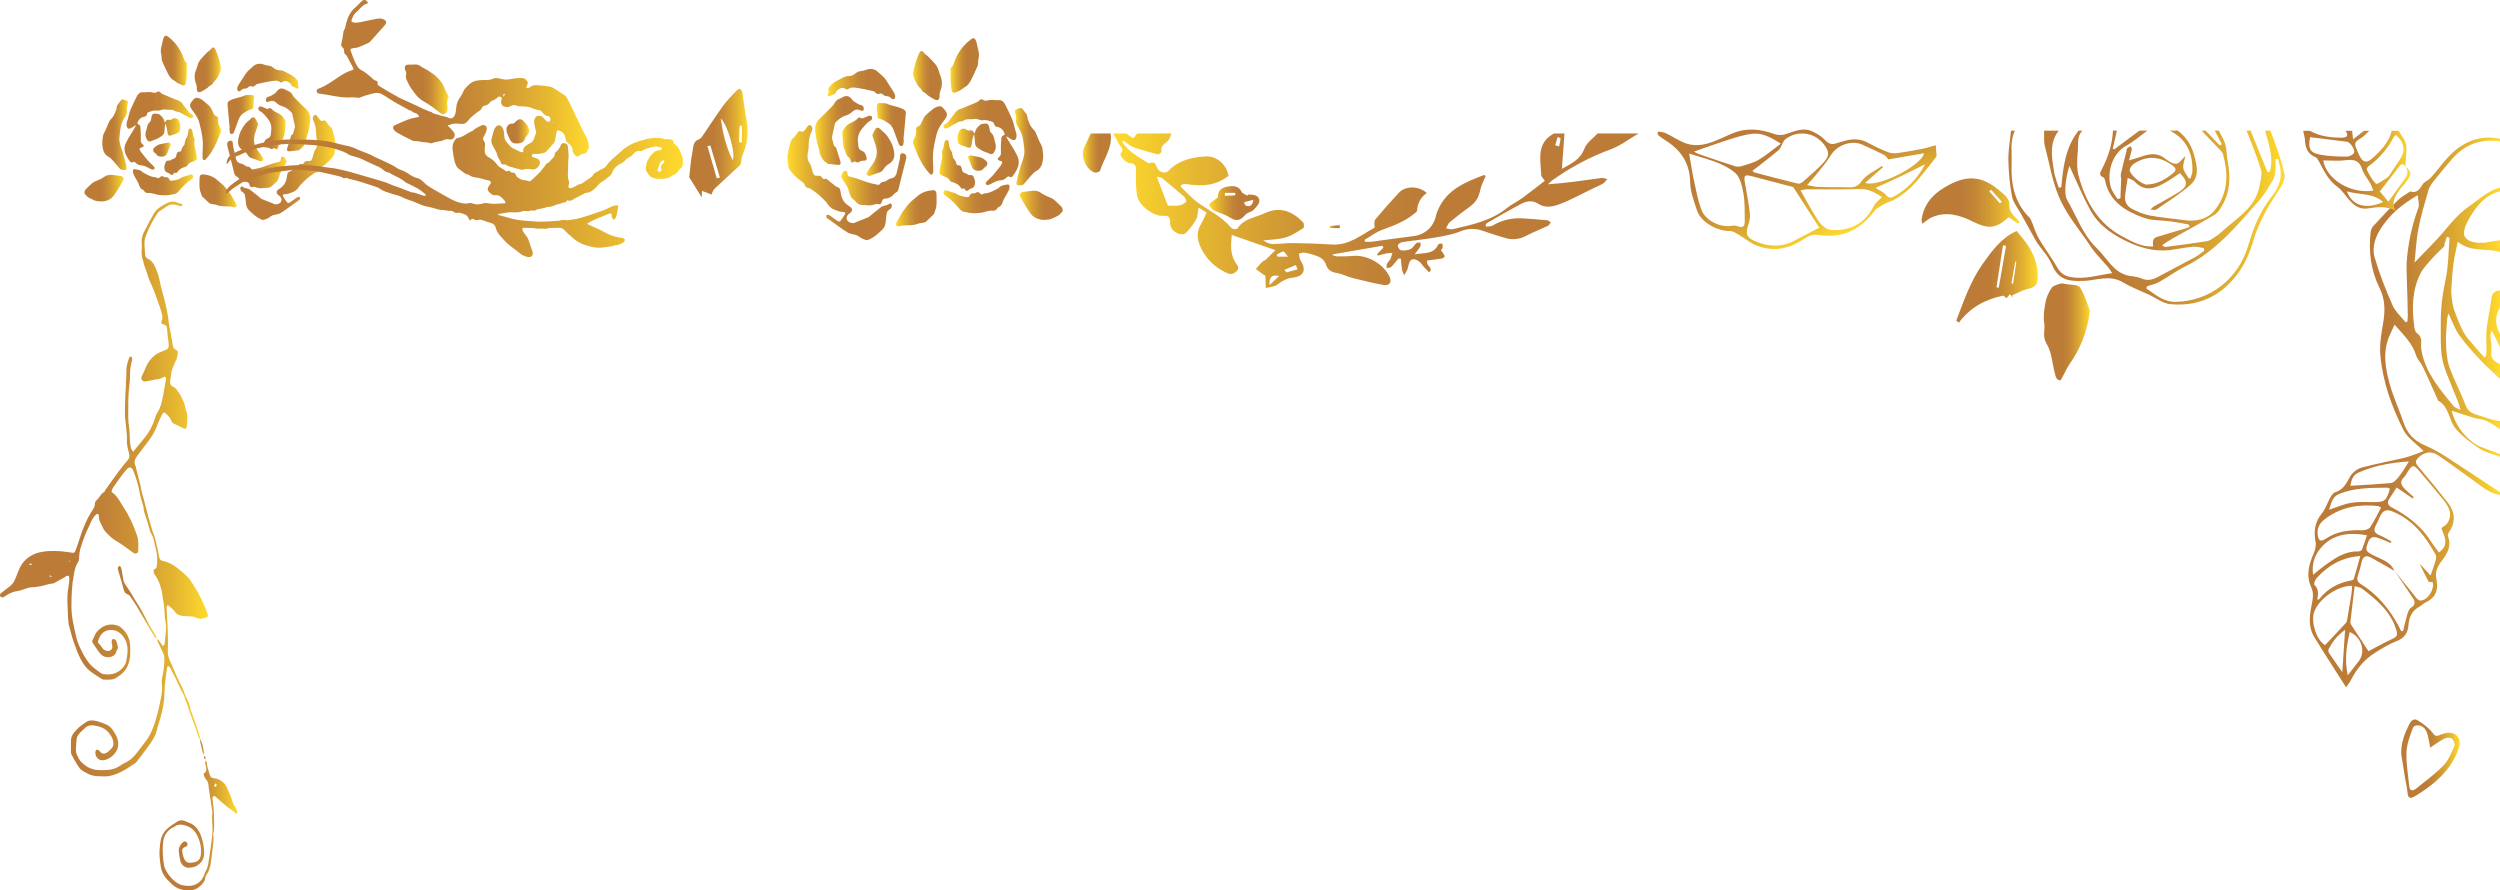 <?xml version="1.0" encoding="UTF-8"?>
<svg id="_レイヤー_2" data-name="レイヤー 2" xmlns="http://www.w3.org/2000/svg" xmlns:xlink="http://www.w3.org/1999/xlink" viewBox="0 0 1129.07 402.13">
  <defs>
    <style>
      .cls-1 {
        fill: url(#_名称未設定グラデーション_8-33);
      }

      .cls-2 {
        fill: url(#_名称未設定グラデーション_8-48);
      }

      .cls-3 {
        fill: url(#_名称未設定グラデーション_8-25);
      }

      .cls-4 {
        fill: url(#_名称未設定グラデーション_8-29);
      }

      .cls-5 {
        fill: url(#_名称未設定グラデーション_8-7);
      }

      .cls-6 {
        fill: url(#_名称未設定グラデーション_8-56);
      }

      .cls-7 {
        fill: url(#_名称未設定グラデーション_8-26);
      }

      .cls-8 {
        fill: url(#_名称未設定グラデーション_8-41);
      }

      .cls-9 {
        fill: url(#_名称未設定グラデーション_8-21);
      }

      .cls-10 {
        fill: url(#_名称未設定グラデーション_8-45);
      }

      .cls-11 {
        fill: url(#_名称未設定グラデーション_8-40);
      }

      .cls-12 {
        fill: url(#_名称未設定グラデーション_8-47);
      }

      .cls-13 {
        fill: url(#_名称未設定グラデーション_8-52);
      }

      .cls-14 {
        fill: url(#_名称未設定グラデーション_8-51);
      }

      .cls-15 {
        fill: url(#_名称未設定グラデーション_8-46);
      }

      .cls-16 {
        fill: url(#_名称未設定グラデーション_8-20);
      }

      .cls-17 {
        fill: url(#_名称未設定グラデーション_8-39);
      }

      .cls-18 {
        fill: url(#_名称未設定グラデーション_8-4);
      }

      .cls-19 {
        fill: url(#_名称未設定グラデーション_8-13);
      }

      .cls-20 {
        fill: url(#_名称未設定グラデーション_8-16);
      }

      .cls-21 {
        fill: url(#_名称未設定グラデーション_8-34);
      }

      .cls-22 {
        fill: url(#_名称未設定グラデーション_8-36);
      }

      .cls-23 {
        fill: url(#_名称未設定グラデーション_8-50);
      }

      .cls-24 {
        fill: url(#_名称未設定グラデーション_8-11);
      }

      .cls-25 {
        fill: url(#_名称未設定グラデーション_8-53);
      }

      .cls-26 {
        fill: url(#_名称未設定グラデーション_8-42);
      }

      .cls-27 {
        fill: url(#_名称未設定グラデーション_8-59);
      }

      .cls-28 {
        fill: url(#_名称未設定グラデーション_8-57);
      }

      .cls-29 {
        fill: url(#_名称未設定グラデーション_8-37);
      }

      .cls-30 {
        fill: url(#_名称未設定グラデーション_8-35);
      }

      .cls-31 {
        fill: url(#_名称未設定グラデーション_8-19);
      }

      .cls-32 {
        fill: url(#_名称未設定グラデーション_8-28);
      }

      .cls-33 {
        fill: url(#_名称未設定グラデーション_8);
      }

      .cls-34 {
        fill: url(#_名称未設定グラデーション_8-38);
      }

      .cls-35 {
        fill: url(#_名称未設定グラデーション_8-55);
      }

      .cls-36 {
        fill: url(#_名称未設定グラデーション_8-3);
      }

      .cls-37 {
        fill: url(#_名称未設定グラデーション_8-9);
      }

      .cls-38 {
        fill: url(#_名称未設定グラデーション_8-10);
      }

      .cls-39 {
        fill: url(#_名称未設定グラデーション_8-30);
      }

      .cls-40 {
        fill: url(#_名称未設定グラデーション_8-43);
      }

      .cls-41 {
        fill: url(#_名称未設定グラデーション_8-6);
      }

      .cls-42 {
        fill: url(#_名称未設定グラデーション_8-27);
      }

      .cls-43 {
        fill: url(#_名称未設定グラデーション_8-23);
      }

      .cls-44 {
        fill: url(#_名称未設定グラデーション_8-49);
      }

      .cls-45 {
        fill: url(#_名称未設定グラデーション_8-24);
      }

      .cls-46 {
        fill: url(#_名称未設定グラデーション_8-8);
      }

      .cls-47 {
        fill: url(#_名称未設定グラデーション_8-15);
      }

      .cls-48 {
        fill: url(#_名称未設定グラデーション_8-31);
      }

      .cls-49 {
        fill: url(#_名称未設定グラデーション_8-22);
      }

      .cls-50 {
        fill: url(#_名称未設定グラデーション_8-12);
      }

      .cls-51 {
        fill: url(#_名称未設定グラデーション_8-2);
      }

      .cls-52 {
        fill: url(#_名称未設定グラデーション_8-54);
      }

      .cls-53 {
        fill: url(#_名称未設定グラデーション_8-18);
      }

      .cls-54 {
        fill: url(#_名称未設定グラデーション_8-17);
      }

      .cls-55 {
        fill: url(#_名称未設定グラデーション_8-58);
      }

      .cls-56 {
        fill: url(#_名称未設定グラデーション_8-44);
      }

      .cls-57 {
        fill: url(#_名称未設定グラデーション_8-5);
      }

      .cls-58 {
        fill: url(#_名称未設定グラデーション_8-32);
      }

      .cls-59 {
        fill: url(#_名称未設定グラデーション_8-14);
      }
    </style>
    <linearGradient id="_名称未設定グラデーション_8" data-name="名称未設定グラデーション 8" x1="893.21" y1="82.46" x2="940.39" y2="82.46" gradientTransform="translate(1296) rotate(-180) scale(1 -1)" gradientUnits="userSpaceOnUse">
      <stop offset=".41" stop-color="#bc7c38"/>
      <stop offset=".52" stop-color="#c18337"/>
      <stop offset=".66" stop-color="#cf9634"/>
      <stop offset=".84" stop-color="#e5b631"/>
      <stop offset="1" stop-color="#ffda2d"/>
      <stop offset="1" stop-color="#e0b348"/>
    </linearGradient>
    <linearGradient id="_名称未設定グラデーション_8-2" data-name="名称未設定グラデーション 8" x1="835.91" y1="64.18" x2="869.94" y2="64.18" xlink:href="#_名称未設定グラデーション_8"/>
    <linearGradient id="_名称未設定グラデーション_8-3" data-name="名称未設定グラデーション 8" x1="905.88" y1="58.94" x2="927.87" y2="58.94" xlink:href="#_名称未設定グラデーション_8"/>
    <linearGradient id="_名称未設定グラデーション_8-4" data-name="名称未設定グラデーション 8" x1="886.69" y1="81.01" x2="916.02" y2="81.01" xlink:href="#_名称未設定グラデーション_8"/>
    <linearGradient id="_名称未設定グラデーション_8-5" data-name="名称未設定グラデーション 8" x1="824.88" y1="66.25" x2="837.6" y2="66.25" xlink:href="#_名称未設定グラデーション_8"/>
    <linearGradient id="_名称未設定グラデーション_8-6" data-name="名称未設定グラデーション 8" x1="868.34" y1="63.42" x2="883.69" y2="63.42" xlink:href="#_名称未設定グラデーション_8"/>
    <linearGradient id="_名称未設定グラデーション_8-7" data-name="名称未設定グラデーション 8" x1="840.03" y1="89.8" x2="869.9" y2="89.8" xlink:href="#_名称未設定グラデーション_8"/>
    <linearGradient id="_名称未設定グラデーション_8-8" data-name="名称未設定グラデーション 8" x1="853.86" y1="29.58" x2="866.77" y2="29.58" xlink:href="#_名称未設定グラデーション_8"/>
    <linearGradient id="_名称未設定グラデーション_8-9" data-name="名称未設定グラデーション 8" x1="891.7" y1="37.97" x2="922.13" y2="37.97" xlink:href="#_名称未設定グラデーション_8"/>
    <linearGradient id="_名称未設定グラデーション_8-10" data-name="名称未設定グラデーション 8" x1="870.61" y1="34.13" x2="883.61" y2="34.13" xlink:href="#_名称未設定グラデーション_8"/>
    <linearGradient id="_名称未設定グラデーション_8-11" data-name="名称未設定グラデーション 8" x1="873" y1="94.06" x2="891.34" y2="94.06" xlink:href="#_名称未設定グラデーション_8"/>
    <linearGradient id="_名称未設定グラデーション_8-12" data-name="名称未設定グラデーション 8" x1="816.04" y1="92.7" x2="835.39" y2="92.7" xlink:href="#_名称未設定グラデーション_8"/>
    <linearGradient id="_名称未設定グラデーション_8-13" data-name="名称未設定グラデーション 8" x1="855.6" y1="74.72" x2="871.73" y2="74.72" xlink:href="#_名称未設定グラデーション_8"/>
    <linearGradient id="_名称未設定グラデーション_8-14" data-name="名称未設定グラデーション 8" x1="902.15" y1="62.84" x2="915.62" y2="62.84" xlink:href="#_名称未設定グラデーション_8"/>
    <linearGradient id="_名称未設定グラデーション_8-15" data-name="名称未設定グラデーション 8" x1="846.24" y1="62.73" x2="863.5" y2="62.73" xlink:href="#_名称未設定グラデーション_8"/>
    <linearGradient id="_名称未設定グラデーション_8-16" data-name="名称未設定グラデーション 8" x1="892.1" y1="68.56" x2="904.63" y2="68.56" xlink:href="#_名称未設定グラデーション_8"/>
    <linearGradient id="_名称未設定グラデーション_8-17" data-name="名称未設定グラデーション 8" x1="886.89" y1="56.25" x2="900" y2="56.25" xlink:href="#_名称未設定グラデーション_8"/>
    <linearGradient id="_名称未設定グラデーション_8-18" data-name="名称未設定グラデーション 8" x1="850.08" y1="73.65" x2="858.78" y2="73.65" xlink:href="#_名称未設定グラデーション_8"/>
    <linearGradient id="_名称未設定グラデーション_8-19" data-name="名称未設定グラデーション 8" x1="108.51" y1="75.61" x2="151.54" y2="75.61" gradientTransform="matrix(1,0,0,1,0,0)" xlink:href="#_名称未設定グラデーション_8"/>
    <linearGradient id="_名称未設定グラデーション_8-20" data-name="名称未設定グラデーション 8" x1="56.24" y1="58.93" x2="87.29" y2="58.93" gradientTransform="matrix(1,0,0,1,0,0)" xlink:href="#_名称未設定グラデーション_8"/>
    <linearGradient id="_名称未設定グラデーション_8-21" data-name="名称未設定グラデーション 8" x1="120.07" y1="54.16" x2="140.13" y2="54.16" gradientTransform="matrix(1,0,0,1,0,0)" xlink:href="#_名称未設定グラデーション_8"/>
    <linearGradient id="_名称未設定グラデーション_8-22" data-name="名称未設定グラデーション 8" x1="102.57" y1="74.28" x2="129.32" y2="74.28" gradientTransform="matrix(1,0,0,1,0,0)" xlink:href="#_名称未設定グラデーション_8"/>
    <linearGradient id="_名称未設定グラデーション_8-23" data-name="名称未設定グラデーション 8" x1="46.18" y1="60.83" x2="57.79" y2="60.83" gradientTransform="matrix(1,0,0,1,0,0)" xlink:href="#_名称未設定グラデーション_8"/>
    <linearGradient id="_名称未設定グラデーション_8-24" data-name="名称未設定グラデーション 8" x1="85.82" y1="58.24" x2="99.83" y2="58.24" gradientTransform="matrix(1,0,0,1,0,0)" xlink:href="#_名称未設定グラデーション_8"/>
    <linearGradient id="_名称未設定グラデーション_8-25" data-name="名称未設定グラデーション 8" x1="60" y1="82.3" x2="87.25" y2="82.3" gradientTransform="matrix(1,0,0,1,0,0)" xlink:href="#_名称未設定グラデーション_8"/>
    <linearGradient id="_名称未設定グラデーション_8-26" data-name="名称未設定グラデーション 8" x1="72.62" y1="27.37" x2="84.39" y2="27.37" gradientTransform="matrix(1,0,0,1,0,0)" xlink:href="#_名称未設定グラデーション_8"/>
    <linearGradient id="_名称未設定グラデーション_8-27" data-name="名称未設定グラデーション 8" x1="107.13" y1="35.03" x2="134.89" y2="35.03" gradientTransform="matrix(1,0,0,1,0,0)" xlink:href="#_名称未設定グラデーション_8"/>
    <linearGradient id="_名称未設定グラデーション_8-28" data-name="名称未設定グラデーション 8" x1="87.9" y1="31.52" x2="99.75" y2="31.52" gradientTransform="matrix(1,0,0,1,0,0)" xlink:href="#_名称未設定グラデーション_8"/>
    <linearGradient id="_名称未設定グラデーション_8-29" data-name="名称未設定グラデーション 8" x1="90.08" y1="86.19" x2="106.81" y2="86.19" gradientTransform="matrix(1,0,0,1,0,0)" xlink:href="#_名称未設定グラデーション_8"/>
    <linearGradient id="_名称未設定グラデーション_8-30" data-name="名称未設定グラデーション 8" x1="38.12" y1="84.95" x2="55.77" y2="84.95" gradientTransform="matrix(1,0,0,1,0,0)" xlink:href="#_名称未設定グラデーション_8"/>
    <linearGradient id="_名称未設定グラデーション_8-31" data-name="名称未設定グラデーション 8" x1="74.21" y1="68.55" x2="88.91" y2="68.55" gradientTransform="matrix(1,0,0,1,0,0)" xlink:href="#_名称未設定グラデーション_8"/>
    <linearGradient id="_名称未設定グラデーション_8-32" data-name="名称未設定グラデーション 8" x1="116.66" y1="57.71" x2="128.95" y2="57.71" gradientTransform="matrix(1,0,0,1,0,0)" xlink:href="#_名称未設定グラデーション_8"/>
    <linearGradient id="_名称未設定グラデーション_8-33" data-name="名称未設定グラデーション 8" x1="65.67" y1="57.61" x2="81.41" y2="57.61" gradientTransform="matrix(1,0,0,1,0,0)" xlink:href="#_名称未設定グラデーション_8"/>
    <linearGradient id="_名称未設定グラデーション_8-34" data-name="名称未設定グラデーション 8" x1="107.49" y1="62.93" x2="118.93" y2="62.93" gradientTransform="matrix(1,0,0,1,0,0)" xlink:href="#_名称未設定グラデーション_8"/>
    <linearGradient id="_名称未設定グラデーション_8-35" data-name="名称未設定グラデーション 8" x1="102.75" y1="51.7" x2="114.7" y2="51.7" gradientTransform="matrix(1,0,0,1,0,0)" xlink:href="#_名称未設定グラデーション_8"/>
    <linearGradient id="_名称未設定グラデーション_8-36" data-name="名称未設定グラデーション 8" x1="69.16" y1="67.57" x2="77.1" y2="67.57" gradientTransform="matrix(1,0,0,1,0,0)" xlink:href="#_名称未設定グラデーション_8"/>
    <linearGradient id="_名称未設定グラデーション_8-37" data-name="名称未設定グラデーション 8" x1="0" y1="220.82" x2="94" y2="220.82" gradientTransform="matrix(1,0,0,1,0,0)" xlink:href="#_名称未設定グラデーション_8"/>
    <linearGradient id="_名称未設定グラデーション_8-38" data-name="名称未設定グラデーション 8" x1="72.01" y1="372.79" x2="107.12" y2="372.79" gradientTransform="matrix(1,0,0,1,0,0)" xlink:href="#_名称未設定グラデーション_8"/>
    <linearGradient id="_名称未設定グラデーション_8-39" data-name="名称未設定グラデーション 8" x1="53.25" y1="271.97" x2="70.73" y2="271.97" gradientTransform="matrix(1,0,0,1,0,0)" xlink:href="#_名称未設定グラデーション_8"/>
    <linearGradient id="_名称未設定グラデーション_8-40" data-name="名称未設定グラデーション 8" x1="90.4" y1="337.16" x2="92.26" y2="337.16" gradientTransform="matrix(1,0,0,1,0,0)" xlink:href="#_名称未設定グラデーション_8"/>
    <linearGradient id="_名称未設定グラデーション_8-41" data-name="名称未設定グラデーション 8" x1="92.16" y1="342.15" x2="92.93" y2="342.15" gradientTransform="matrix(1,0,0,1,0,0)" xlink:href="#_名称未設定グラデーション_8"/>
    <linearGradient id="_名称未設定グラデーション_8-42" data-name="名称未設定グラデーション 8" x1="101.85" y1="86.24" x2="308.45" y2="86.24" gradientTransform="matrix(1,0,0,1,0,0)" xlink:href="#_名称未設定グラデーション_8"/>
    <linearGradient id="_名称未設定グラデーション_8-43" data-name="名称未設定グラデーション 8" x1="143.05" y1="38.34" x2="265.98" y2="38.34" gradientTransform="matrix(1,0,0,1,0,0)" xlink:href="#_名称未設定グラデーション_8"/>
    <linearGradient id="_名称未設定グラデーション_8-44" data-name="名称未設定グラデーション 8" x1="182.8" y1="40.35" x2="202.56" y2="40.35" gradientTransform="matrix(1,0,0,1,0,0)" xlink:href="#_名称未設定グラデーション_8"/>
    <linearGradient id="_名称未設定グラデーション_8-45" data-name="名称未設定グラデーション 8" x1="228.72" y1="59.33" x2="238.96" y2="59.33" gradientTransform="matrix(1,0,0,1,0,0)" xlink:href="#_名称未設定グラデーション_8"/>
    <linearGradient id="_名称未設定グラデーション_8-46" data-name="名称未設定グラデーション 8" x1="353.95" y1="123.52" x2="354.28" y2="123.52" gradientTransform="matrix(1,0,0,1,0,0)" xlink:href="#_名称未設定グラデーション_8"/>
    <linearGradient id="_名称未設定グラデーション_8-47" data-name="名称未設定グラデーション 8" x1="1042.5" y1="186.27" x2="1129.07" y2="186.27" gradientTransform="matrix(1,0,0,1,0,0)" xlink:href="#_名称未設定グラデーション_8"/>
    <linearGradient id="_名称未設定グラデーション_8-48" data-name="名称未設定グラデーション 8" x1="907.03" y1="98.27" x2="1031.73" y2="98.27" gradientTransform="matrix(1,0,0,1,0,0)" xlink:href="#_名称未設定グラデーション_8"/>
    <linearGradient id="_名称未設定グラデーション_8-49" data-name="名称未設定グラデーション 8" x1="1040.19" y1="77.13" x2="1088.57" y2="77.13" gradientTransform="matrix(1,0,0,1,0,0)" xlink:href="#_名称未設定グラデーション_8"/>
    <linearGradient id="_名称未設定グラデーション_8-50" data-name="名称未設定グラデーション 8" x1="984.98" y1="43.4" x2="1057.97" y2="43.4" gradientTransform="translate(493.06 -897.13) rotate(69.2)" xlink:href="#_名称未設定グラデーション_8"/>
    <linearGradient id="_名称未設定グラデーション_8-51" data-name="名称未設定グラデーション 8" x1="883.51" y1="125.02" x2="920.3" y2="125.02" gradientTransform="matrix(1,0,0,1,0,0)" xlink:href="#_名称未設定グラデーション_8"/>
    <linearGradient id="_名称未設定グラデーション_8-52" data-name="名称未設定グラデーション 8" x1="923.01" y1="149.9" x2="943.86" y2="149.9" gradientTransform="matrix(1,0,0,1,0,0)" xlink:href="#_名称未設定グラデーション_8"/>
    <linearGradient id="_名称未設定グラデーション_8-53" data-name="名称未設定グラデーション 8" x1="867.83" y1="91.49" x2="911.97" y2="91.49" gradientTransform="matrix(1,0,0,1,0,0)" xlink:href="#_名称未設定グラデーション_8"/>
    <linearGradient id="_名称未設定グラデーション_8-54" data-name="名称未設定グラデーション 8" x1="311.28" y1="64.63" x2="337.63" y2="64.63" gradientTransform="matrix(1,0,0,1,0,0)" xlink:href="#_名称未設定グラデーション_8"/>
    <linearGradient id="_名称未設定グラデーション_8-55" data-name="名称未設定グラデーション 8" x1="1084.45" y1="342.63" x2="1110.89" y2="342.63" gradientTransform="matrix(1,0,0,1,0,0)" xlink:href="#_名称未設定グラデーション_8"/>
    <linearGradient id="_名称未設定グラデーション_8-56" data-name="名称未設定グラデーション 8" x1="-172.04" y1="-410.16" x2="65.21" y2="-410.16" gradientTransform="translate(568 -315) rotate(-180)" xlink:href="#_名称未設定グラデーション_8"/>
    <linearGradient id="_名称未設定グラデーション_8-57" data-name="名称未設定グラデーション 8" x1="66.26" y1="-384.12" x2="78.95" y2="-384.12" gradientTransform="translate(568 -315) rotate(-180)" xlink:href="#_名称未設定グラデーション_8"/>
    <linearGradient id="_名称未設定グラデーション_8-58" data-name="名称未設定グラデーション 8" x1="-.77" y1="-406.72" x2="21.89" y2="-406.72" gradientTransform="translate(568 -315) rotate(-180)" xlink:href="#_名称未設定グラデーション_8"/>
    <linearGradient id="_名称未設定グラデーション_8-59" data-name="名称未設定グラデーション 8" x1="-37.12" y1="-417.35" x2="-32.41" y2="-417.35" gradientTransform="translate(568 -315) rotate(-180)" xlink:href="#_名称未設定グラデーション_8"/>
  </defs>
  <g id="_概要" data-name="概要">
    <g>
      <g>
        <path class="cls-33" d="M356.04,68.12c.29-1.37.66-2.73,1.06-4.07.16-.52.4-1.14.81-1.44.97-.72,1.62-1.65,2.23-2.65.45-.74.87-.95,1.61-.63.8.34,1.24-.03,1.66-.53.47-.55.93-1.12,1.29-1.74.47-.83,1.36-.8,1.9.1.41.68.32,1.4,0,2.08-.76,1.66-1.27,3.39-1.34,5.21-.06,1.48,0,2.96-.41,4.4-.07.23-.1.47-.11.71-.08,1.41-.09,2.79.84,4.02.33.43.52.99.7,1.52.29.87.47,1.78.77,2.64.52,1.5.81,1.71,2.35,1.61.86-.06,1.49.17,1.91.94.24.44.59.64,1.1.5.67-.18,1.11.13,1.6.56,1.13.99,2.33,1.91,3.51,2.84.15.12.35.21.55.24.96.17,1.3.87,1.46,1.7.15.79.24,1.59.44,2.36.37,1.43,1.12,2.65,2.2,3.65.53.48,1.18.83,1.76,1.25,1.17.84,1.13,2.02-.06,2.82-.23.16-.45.33-.66.52-1.36,1.26-1.06,3.06.65,3.75.89.36,1.78.43,2.67-.1.37-.23.81-.34,1.22-.51,1.45-.57,2.9-1.14,4.34-1.73.22-.09.42-.24.61-.39.65-.54,1.27-1.1,1.93-1.63,1.06-.86,2.14-1.7,3.22-2.53,1.1-.85,2.61-.69,3.76-1.53.64-.46,1.26.08,1.17.91-.07.66-.35,1.25-.96,1.58-.84.46-1.3,1.15-1.4,2.1-.12,1.07-.33,2.14-.39,3.21-.08,1.41-.42,2.72-1.44,3.72-1.06,1.04-2.16,2.05-3.33,2.96-.84.66-1.8,1.19-2.77,1.66-.44.21-1.07.31-1.52.16-.94-.31-1.96-.66-2.69-1.29-.86-.74-1.77-1.01-2.81-1.21-.9-.17-1.85-.37-2.62-.83-1.48-.87-2.86-1.92-4.27-2.91-1.57-1.11-3.13-2.23-4.68-3.36-.19-.14-.46-.26-.55-.45-.14-.3-.3-.75-.17-.96.14-.23.63-.41.92-.36.4.08.77.38,1.12.63.98.69,1.93,1.43,2.93,2.11.44.3,1.03.49,1.43,0,.67-.83,1.27-1.73,1.83-2.64.57-.91.36-1.36-.7-1.37-1.5-.01-2.82-.64-4.16-1.15-.75-.29-1.43-.88-2.02-1.46-.56-.55-.91-1.32-1.45-1.9-2.04-2.22-4.28-4.21-6.82-5.84-.42-.27-.93-.47-1.41-.54-.59-.08-1.02-.32-1.18-.87-.23-.78-.72-1.39-1.34-1.81-2-1.38-3.75-3-5.26-4.9-.5-.62-.91-1.2-1-1.99-.14-1.27-.27-2.55-.45-4.14.11-.82.19-1.94.42-3.03Z"/>
        <path class="cls-51" d="M450.45,57.34c-.78-.13-1.32-.44-1.47-1.33-.06-.37-.42-.88-.74-.97-1.32-.38-2.59-1-4.06-.76-.65.1-1.4.01-2.01-.23-.95-.37-1.86-.43-2.83-.24-.39.07-.8.04-1.2.03-1.14-.02-2.23.04-3.21.76-.26.19-.67.19-1.02.26-.31.06-.66.01-.93.15-.9.45-1.77.95-2.65,1.44-.87.49-1.73,1.01-2.62,1.46-.62.31-1.33.08-1.57-.43-.23-.49-.02-.98.63-1.38.17-.11.37-.16.53-.28.29-.21.62-.4.84-.67,1.07-1.35,2.12-2.72,3.15-4.1.72-.96,1.54-1.74,2.77-1.99.35-.07.68-.23,1.02-.37,1.81-.75,3.61-1.54,5.44-2.25.61-.24,1.16-.46,1.62-.97.65-.71,1.27-.83,1.92-.35.64.48,1.23.41,1.93.24.65-.16,1.34-.26,2.02-.26.96,0,1.94.22,2.89.13,1.57-.17,2.39.71,3.03,1.9.53.99,1.03,2,1.5,3.01,1.06,2.25,2.19,4.46,2.67,6.94.19.98.54,1.92.83,2.88.37,1.23.16,2.35-.46,3.25-1.74.39-2.55-1.16-4.1-1.64.37.7.58,1.13.83,1.53,1.02,1.68,2.06,3.34,3.07,5.02.31.51.52,1.08.82,1.59,1.22,2.1,1.32,4.23.35,6.45-.54,1.22-1.24,2.32-2.06,3.37-.35.45-.78.63-1.25.36-.66-.39-1.1-.18-1.58.31-.66.68-1.46,1.15-2.43,1.21-1.19.06-2.28.44-3.32.99-.74.39-1.48.81-2.26,1.1-.31.12-.84.07-1.09-.14-.36-.3-.32-.83,0-1.2.39-.46.84-.86,1.26-1.29.65-.65,1.36-1.26,1.95-1.96,1.12-1.31,2.17-2.67,3.25-4.02.17-.22.32-.46.45-.71.53-.99.38-1.3-.73-1.58-1.15-.28-1.39-.93-.48-1.62.94-.71.96-1.52.89-2.54-.08-1.23,0-2.47.04-3.71.02-.67.17-1.34.15-2.01-.02-.68.22-1.16.79-1.5.24-.14.49-.26.78-.42-.41-1.94-1.63-3.18-3.34-3.46Z"/>
        <path class="cls-36" d="M376.31,64.55c.15.71.21,1.4.97,1.82.26.14.39.59.5.92.59,1.85,1.16,3.71,1.74,5.57.38,1.22-.06,1.76-1.35,1.61-1.35-.15-2.71-.31-4.06-.47-.16-.02-.35-.03-.45-.13-.83-.74-1.84-1.28-2.39-2.33-.51-.99-1.14-1.92-1.16-3.1-.01-.51-.2-1.03-.36-1.52-1-2.9-1.54-5.89-1.62-8.95-.01-.43.09-.87.18-1.29.29-1.29,1.01-2.29,1.99-3.2,1.88-1.74,3.67-3.58,5.46-5.41.44-.45.88-.95,1.15-1.51.48-.96,1.15-1.61,2.18-1.94.42-.14.81-.36,1.19-.58,1.95-1.11,3.18-.86,4.57.93.24.31.49.67.82.86,1.07.62,2.05,1.42,3.32,1.67.23.04.46.16.64.31.48.41.66,1.58.29,2.01-.45.51-.95.18-1.43-.02-1.26-.52-2.38-.41-3.44.59-.87.82-1.92,1.46-3.11,1.79-1.77.49-3.11,1.64-4.38,2.88-.25.24-.47.58-.55.91-.47,2.11-.9,4.23-1.35,6.35.23.77.48,1.48.64,2.22Z"/>
        <path class="cls-18" d="M386.5,91.11c-.44-.56-1.07-.96-1.59-1.46-.25-.24-.51-.53-.64-.84-.39-.96-.84-1.93-1.06-2.94-.39-1.75-1.52-3.09-2.48-4.5-.64-.95-1.11-1.76-.36-2.82.09-.13.1-.3.17-.45.28-.63.84-1.02,1.39-.94.69.1.7.67.77,1.19.12,1.04.21,1.16,1.25,1.45.93.26,1.87.45,2.78.75,1.83.61,3.63,1.29,5.46,1.91.6.2,1.23.33,1.85.48.66.15,1.33.24,1.97.43.6.18,1.11.21,1.48-.39.37-.61.95-.81,1.62-.92.39-.06.88-.1,1.13-.34.73-.72,1.63-1.02,2.57-1.25,1.32-.33,1.88-1.27,2.17-2.47.13-.54.27-1.09.39-1.63.34-1.52.7-3.04,1.01-4.57.11-.55.07-1.12.16-1.68.11-.69.49-.94,1.19-.89.99.07,1.7.87,1.59,1.89-.08.67-.26,1.34-.43,2-.77,3.03-1.55,6.05-2.32,9.08-.24.93-.44,1.87-.67,2.81-.21.88-.49,1.7-1.48,2.04-.18.06-.33.24-.45.39-1.11,1.39-2.52,2.2-4.32,2.27-.65.03-1.04.35-1.23.96-.13.42-.26.84-.45,1.24-.73.37-1.02.41-1.49.24-.99-.35-1.48.5-2.27.33-1.3.61-2.51.13-3.97.1-1.47.13-2.74-.24-3.72-1.47Z"/>
        <path class="cls-57" d="M464.18,53.22c-.51.33.03.5.19,1.04.49,1.63,1.25,3.21,2.46,4.35.81.76,1.11,1.59,1.45,2.52.36.97.77,1.92,1.2,2.86.39.87,1.02,1.69,1.21,2.6.41,1.96.57,3.98.26,5.98-.31,2.02-1.09,3.7-3.06,4.75-.89.47-1.6,1.33-2.3,2.09-1.06,1.15-2.05,2.36-3.05,3.56-.72.86-1.72.78-2.66.76-.6-.01-.91-.48-.82-1.1.14-.95.31-1.9.55-2.83.43-1.67.9-3.32,1.4-4.97.34-1.1.85-2.16,1.14-3.28.28-1.12.55-2.29.5-3.42-.08-1.83-.4-3.66-.68-5.49-.28-1.9-1.13-3.58-2.13-5.19-.67-1.07-1.22-2.1-.93-3.47.14-.66-.05-1.43-.22-2.12-.56-2.24-.54-2.32,1.62-2.93,1.01-.29,1.05-.28,1.73.56.15.19.28.39.43.58.59.79.52.68,1.18,1.55.26.04-.14.58.36.82-.4.35.4.6.15.77Z"/>
        <path class="cls-41" d="M421.45,76c0,.64.07,1.29-.02,1.92-.13.95-.88,1.25-1.54.55-.98-1.05-1.89-2.19-2.69-3.38-.74-1.09-1.3-2.3-1.93-3.46-.28-.53-.57-1.06-.8-1.61-.63-1.51-1.19-3.06-1.87-4.55-.4-.89-.42-1.66.07-2.5.76-1.3,1.26-2.69,1.03-4.25-.12-.87.19-1.5,1.09-1.74.51-.14.83-.46,1.04-.92.37-.8.72-1.61,1.13-2.39.3-.56.6-1.17,1.06-1.59,1.08-1.01,2.23-1.96,3.39-2.88.46-.37,1.01-.68,1.56-.9,1.59-.63,2.38-.37,3.42,1.01.1.13.19.26.3.38,1.33,1.64,1.25,2.6-.02,4.26-1.09,1.43-2.17,2.92-2.94,4.53-.66,1.39-.92,2.98-1.29,4.5-.68,2.77-1.15,5.58-1.13,8.44.01,1.52.13,3.04.19,4.57-.02,0-.04,0-.06,0Z"/>
        <path class="cls-5" d="M443.29,87.84c-.06-.04-.25-.12-.38-.27-.76-.83-1.56-1.09-2.54-.33-.16.12-.47.14-.68.09-.86-.18-1.37.19-1.74.92-.45.89-.47.86-1.48.75-1.61-.18-3.15-.51-4.54-1.44-.58-.39-1.33-.53-2.01-.76-.76-.26-1.54-.44-2.28-.74-.5-.21-.85-.09-1.21.2-.41.34-.4.79-.19,1.2.16.31.37.66.66.84,2.47,1.64,4.5,3.73,6.38,5.98.75.9,1.66,1.51,2.89,1.5.12,0,.24.02.36.06,2.12.67,4.28.47,6.44.26.59-.06,1.17-.25,1.75-.39.86-.2,1.71-.48,2.58-.57.49-.06.81-.09,1.3.07,1.13-.31.71-.1,1.38-.56.13-.29.49-.47.6-.77.12-.3.65-.42.88-.56,1.34-.85,1.38-2.59,2.16-3.83.7-1.12,1.35-2.28,1.93-3.46.26-.51.41-1.13.42-1.7.02-.77-.43-1.14-1.16-.99-1.36.28-2.83.34-3.78,1.59-1.92.97-3.73,2.21-5.99,2.36-.52.03-1.02.31-1.75.55Z"/>
        <path class="cls-46" d="M429.32,31.83c0,1.72-.06,3.44.02,5.16.06,1.31.27,2.62.47,3.93.13.81.85,1.22,1.63.88,1.24-.54,2.52-1.02,3.56-1.93.18-.16.35-.35.57-.45,1.6-.74,2.42-2.19,3.17-3.64,1.01-1.96,1.88-3.99,2.77-6,.16-.35.15-.78.2-1.17.09-.8.06-1.62.26-2.38.25-.97.22-1.91.02-2.85-.32-1.49-.67-2.97-1.01-4.46-.03-.12-.05-.24-.1-.35-.63-1.35-1.1-1.78-2.52-.7-2.46,1.89-4.46,4.17-5.94,6.86-.67,1.22-1.15,2.55-1.64,3.86-.23.62-.46,1.18-.96,1.63-.48.42-.72.96-.5,1.61Z"/>
        <path class="cls-37" d="M375.06,43.22c-.14.07-.28.17-.42.23-.46.19-.73-.03-.77-.45-.03-.3.12-.61.18-.92.08-.38.28-.81.18-1.14-.22-.77.06-1.35.51-1.88.9-1.04,1.94-1.93,3.17-2.56,1-.51,2.02-.98,3-1.53.8-.45,1.63-.61,2.54-.62.57,0,1.17-.18,1.7-.41.5-.22.96-.59,1.39-.94.68-.56,1.43-.84,2.31-.92.67-.06,1.35-.22,1.99-.46,2.03-.77,4.01-.71,5.6.81,1.32,1.26,2.88,2.29,3.85,3.92,1.03,1.72,2.17,3.36,3.24,5.06.28.44.47.93.66,1.42.26.66.06,1.68-.37,1.88-.62.28-1.09-.09-1.5-.49-.51-.5-1.09-.8-1.82-.79-.68,0-1.26-.22-1.72-.73-.47-.51-1.06-.62-1.65-.35-.69.31-1.13.04-1.61-.41-.34-.32-.73-.7-1.15-.79-2.39-.53-4.78-1.09-7.2-1.43-1.34-.19-2.79-.49-4.05.49-.37.29-.79.26-1.22-.04-.99-.7-1.96-.65-2.96.03-.78.53-1.5,1.08-1.58,1.92-.86.42-1.57.76-2.27,1.11Z"/>
        <path class="cls-38" d="M424.22,42.72c.18-.64.33-1.3.56-1.93.78-2.11.84-4.21.02-6.33-.33-.86-.65-1.73-.89-2.62-.38-1.45-1.19-2.63-2.21-3.67-1.23-1.26-2.32-2.67-3.8-3.67-.42-.28-.7-.76-1.07-1.13-.47-.47-.9-.45-1.33.05-.16.18-.29.39-.38.61-1.19,2.68-2.12,5.45-2.65,8.34-.21,1.16.06,2.26.52,3.28.71,1.56,1.36,3.18,2.77,4.31.18.14.29.38.4.59.34.61.75,1.07,1.45,1.35.56.23.97.81,1.47,1.21.36.29.77.53,1.16.77.34.21.69.39,1.03.59.17.1.34.21.52.31,1.75.91,2.5.46,2.57-1.54,0-.16,0-.32,0-.48l-.14-.04Z"/>
        <path class="cls-24" d="M422.94,87.55c.04,1.8.13,3.62-.05,5.41-.12,1.21-.66,2.38-1.05,3.56-.07.21-.28.39-.45.56-1.06,1.02-2.12,2.06-3.21,3.05-.25.22-.63.33-.97.41-.89.19-1.84.2-2.67.52-1.11.43-2.24.58-3.41.66-1.72.12-3.46-.09-5.15.48-.43.15-.91.06-1.17-.39-.29-.51-.14-1.01.13-1.48.94-1.63,1.8-3.3,2.85-4.86.93-1.39,2-2.71,3.14-3.93.93-.99,2.09-1.75,3.09-2.68,2.07-1.92,4.56-2.75,7.32-2.98.98-.03,1.58.55,1.6,1.68Z"/>
        <path class="cls-50" d="M466.94,86.1c-1.72.21-3.44.37-5.15.64-.97.15-1.42,1.1-1.04,2.05.18.45.4.88.66,1.29,1.32,2.14,2.56,4.35,4.03,6.38,1.05,1.44,2.58,2.33,4.41,2.7,1.38.28,2.72.11,4.07-.05.47-.06.92-.28,1.36-.46.66-.28,1.29-.64,1.96-.91,1.05-.42,1.75-1.28,2.47-2.06.48-.52.24-1.71-.45-2.43-.85-.9-1.8-1.71-2.68-2.59-1.09-1.08-2.51-1.51-3.88-2.09-.95-.4-1.87-.93-2.7-1.54-.94-.68-1.97-.85-3.06-.92Z"/>
        <path class="cls-19" d="M435.5,85.08c.14.23.24.45.39.63.54.66.95.64,1.59.07.34-.3.77-.59,1.2-.7.99-.26,1.4-.89,1.62-1.85.3-1.29-.21-2.37-.65-3.47-.24-.59-.85-.72-1.43-.69-.56.04-1.01-.11-1.44-.46-.21-.17-.48-.33-.75-.37-1.06-.18-1.47-.95-1.64-1.85-.19-.99-.43-1.79-1.69-1.75-.51.01-.74-.44-.84-.9-.18-.8-.48-1.47-1.13-2.05-.36-.32-.46-1-.53-1.54-.14-.96-.39-1.8-.99-2.64-.47-.66-.49-1.65-.68-2.5-.09-.39-.03-.82-.17-1.18-.09-.25-.39-.58-.62-.6-.3-.02-.74.14-.91.38-.24.34-.34.8-.41,1.23-.17,1.02-.21,2.06-.82,2.98-.2.3-.27.79-.19,1.15.39,1.81-.16,3.49-.54,5.21-.24,1.09-.36,2.21-.56,3.32-.14.74.16,1.25.8,1.58.53.27,1.07.56,1.64.74.93.29,1.69.78,2.15,1.63.28.53.71.67,1.24.82,1.52.43,2.92,1.07,3.75,2.52.41.71,1.03.41,1.62.29Z"/>
        <path class="cls-59" d="M386.05,72.87c.31.16.59.38.89.43.32.05.76.06.98-.11.65-.53,1.36-.62,2.15-.6,1.05.02,1.53-.47,1.3-1.47-.17-.73-.45-1.47-.85-2.1-.25-.4-.76-.71-1.22-.89-1.03-.38-1.57-1.04-1.64-2.14-.06-1-.29-1.99-.26-2.99.05-1.87.77-3.53,1.98-4.94,1.15-1.33,2.21-2.77,3.84-3.61.53-.27.77-1.09.6-1.58-.17-.48-.69-.75-1.43-.55-.69.19-1.35.51-2,.82-.64.3-1.23.5-1.9.04-.37-.25-.82-.12-1.09.22-.99,1.25-2.43,1.78-3.79,2.45-1.3.64-2.11,1.84-2.88,3.02-.25.38-.34.93-.31,1.39.09,1.72.17,3.45.41,5.15.14,1.01.55,2,.89,2.98.19.57.43,1.13.72,1.65.2.36.49.73.83.96.41.27.63.58.74,1.04.39,1.62.56,1.69,2.07.83Z"/>
        <path class="cls-47" d="M440.15,60.32c-.43-.56-.7-1.19-1.16-1.4-.44-.2-1.08.07-1.63.05-.25,0-.51-.2-.73-.36-1.24-.9-2.77-.62-3.45.75-.82,1.65-.83,3.41-.39,5.16.08.32.46.66.79.8,1.18.49,2.39.91,3.6,1.33.78.28,1.35-.08,1.55-1.03.17-.82.22-1.67.4-2.49.15-.73.4-1.44.61-2.15.09,0,.17.01.26.02.02.24.04.48.07.72.1,1.08.19,2.15.32,3.23.11.84.56,1.45,1.29,1.93,1.11.73,2.21,1.45,3.5,1.84.54.16,1.06.38,1.56.63,1.35.68,1.91.03,2.42-.95.58-1.13.83-2.33.41-3.61-.27-.83-.48-1.69-.66-2.55-.2-.89-.56-1.66-1.28-2.25-.54-.44-.6-1.1-.72-1.74-.08-.47-.15-.95-.31-1.4-.1-.29-.29-.59-.51-.8-.52-.49-2.97-.21-3.45.33-.31.35-.7.62-1.02.97-.29.31-.58.64-.76,1.02-.28.6-.46,1.25-.7,1.94Z"/>
        <path class="cls-20" d="M394.08,60.68c.41-.82.8-1.65,1.27-2.43.45-.74,1.39-.78,2.02-.15.4.4.75.85,1.2,1.18,1.79,1.27,2.86,3.12,3.85,4.97.63,1.18,1.04,2.52,1.3,3.84.53,2.66-.01,4.52-2.17,5.86-.99.61-1.77,1.32-2.41,2.29-.43.65-.89,1.3-1.75,1.57-1.49.45-2.96.99-4.42,1.55-.54.21-.93.12-1.31-.24-.39-.37-.35-.79-.1-1.2.64-1.01,1.2-2.09,1.96-3,2.31-2.78,3.07-5.84,1.95-9.3-.39-1.22-.84-2.42-1.26-3.64-.09-.26-.16-.53-.23-.78.04-.19.03-.36.1-.5Z"/>
        <path class="cls-54" d="M408.03,63.05c.23-2.47.46-4.94.69-7.41.14-1.51.3-3.03.39-4.54.05-.77-.29-1.29-1.04-1.71-1.82-1.05-3.88-1.28-5.81-1.92-.34-.11-.73-.16-1.03-.35-1.14-.7-2.42-.49-3.64-.56-1.21-.07-1.58.34-1.59,1.57,0,.68.09,1.35.14,2.03.06.72.19,1.44.16,2.15-.02.66.2,1.2.81,1.31,1.59.29,2.83,1.22,4.13,2.04.47.29.93.66,1.25,1.1.45.61.84,1.29,1.11,1.99.77,1.98,1.47,3.98,2.2,5.98.06.15.08.31.16.45.27.49.68.82,1.26.76.52-.06.71-.5.78-.96.1-.63.14-1.27.2-1.91-.06,0-.12-.01-.17-.02Z"/>
        <path class="cls-53" d="M441.79,77.13c1.01,0,1.91-.19,2.52-1.12.23-.35.65-.59.98-.88.87-.76.84-1.84-.06-2.56-.38-.3-.72-.65-1.13-.89-.47-.28-.98-.54-1.5-.67-1.05-.26-2.12-.44-3.18-.65-.12-.02-.23-.09-.35-.1-.59-.06-1.26-.24-1.68.33-.39.54-.04,1.05.23,1.56.26.49.43,1.03.64,1.55.26.63.51,1.26.78,1.88.53,1.2,1.55,1.54,2.75,1.55Z"/>
      </g>
      <g>
        <path class="cls-31" d="M151.54,65.29c-.16,1.45-.28,2.62-.41,3.78-.08.71-.45,1.24-.91,1.81-1.38,1.74-2.97,3.21-4.8,4.47-.56.38-1.01.94-1.22,1.65-.15.5-.53.72-1.07.79-.45.06-.91.24-1.29.49-2.31,1.49-4.36,3.31-6.22,5.33-.49.53-.81,1.23-1.32,1.73-.54.53-1.16,1.07-1.85,1.33-1.22.47-2.42,1.04-3.79,1.05-.96,0-1.16.42-.64,1.25.52.83,1.06,1.64,1.67,2.41.36.45.9.28,1.3,0,.91-.61,1.78-1.29,2.67-1.92.32-.23.66-.5,1.03-.57.26-.05.71.11.84.32.12.2-.03.61-.15.88-.08.18-.32.28-.5.41-1.42,1.02-2.84,2.05-4.27,3.06-1.28.91-2.54,1.86-3.89,2.65-.7.41-1.57.6-2.39.75-.95.18-1.78.43-2.56,1.1-.67.58-1.6.89-2.46,1.18-.41.14-.99.05-1.38-.14-.88-.43-1.75-.91-2.52-1.51-1.07-.83-2.08-1.75-3.04-2.7-.93-.92-1.24-2.11-1.32-3.4-.06-.98-.25-1.95-.36-2.93-.1-.87-.51-1.5-1.28-1.92-.56-.31-.82-.84-.88-1.45-.08-.76.49-1.25,1.07-.83,1.05.76,2.42.62,3.43,1.39.99.76,1.97,1.53,2.94,2.31.6.48,1.17,1,1.76,1.49.17.14.35.27.55.35,1.32.53,2.64,1.05,3.96,1.58.37.15.77.26,1.11.46.81.49,1.62.42,2.43.09,1.56-.63,1.83-2.27.59-3.42-.19-.17-.39-.33-.6-.47-1.09-.74-1.12-1.81-.06-2.58.53-.38,1.13-.7,1.61-1.14.99-.91,1.68-2.03,2.01-3.33.18-.71.26-1.44.4-2.16.15-.76.45-1.4,1.33-1.55.17-.03.36-.11.5-.22,1.08-.85,2.17-1.69,3.2-2.59.45-.4.86-.68,1.46-.51.46.13.79-.06,1-.46.38-.7.95-.91,1.74-.85,1.41.1,1.68-.1,2.15-1.46.27-.79.44-1.62.7-2.41.16-.48.34-.99.64-1.38.85-1.12.84-2.38.77-3.67-.01-.22-.04-.44-.1-.65-.37-1.32-.32-2.67-.38-4.01-.07-1.66-.53-3.24-1.22-4.75-.29-.62-.37-1.28,0-1.9.49-.82,1.31-.85,1.74-.09.32.57.75,1.09,1.17,1.59.39.46.79.8,1.51.48.68-.29,1.06-.1,1.47.57.55.91,1.14,1.76,2.03,2.42.37.27.59.83.73,1.31.37,1.22.71,2.46.97,3.71.21,1,.28,2.02.38,2.76Z"/>
        <path class="cls-16" d="M61.99,55.85c.26.14.49.25.71.38.52.31.74.75.72,1.37-.02.61.11,1.22.13,1.83.04,1.13.11,2.26.04,3.38-.06.93-.05,1.67.81,2.32.83.63.61,1.22-.44,1.48-1.01.25-1.14.54-.66,1.44.12.23.26.45.41.65.98,1.23,1.94,2.47,2.96,3.67.54.64,1.19,1.19,1.78,1.78.39.39.8.76,1.15,1.18.29.34.33.82,0,1.1-.22.18-.71.23-.99.12-.71-.27-1.39-.64-2.06-1-.95-.51-1.94-.85-3.03-.9-.89-.05-1.62-.48-2.22-1.1-.44-.45-.84-.64-1.44-.28-.43.25-.82.09-1.14-.32-.74-.95-1.39-1.96-1.88-3.07-.89-2.03-.79-3.97.32-5.89.27-.47.47-.99.75-1.45.92-1.53,1.87-3.05,2.8-4.58.23-.37.41-.76.75-1.4-1.42.44-2.15,1.85-3.74,1.5-.56-.82-.76-1.84-.42-2.96.26-.87.59-1.73.76-2.62.44-2.26,1.47-4.28,2.43-6.33.44-.93.88-1.85,1.37-2.75.59-1.08,1.33-1.88,2.77-1.73.86.09,1.76-.12,2.63-.11.61,0,1.24.09,1.84.24.64.16,1.18.21,1.76-.22.59-.44,1.16-.33,1.75.32.42.46.92.67,1.48.88,1.67.65,3.31,1.37,4.97,2.06.3.13.61.27.93.34,1.12.23,1.87.94,2.53,1.82.94,1.26,1.9,2.51,2.87,3.74.2.25.5.42.76.61.15.1.33.16.49.26.59.37.78.81.57,1.26-.22.46-.86.68-1.43.39-.81-.41-1.59-.89-2.39-1.33-.8-.45-1.59-.91-2.41-1.32-.24-.12-.57-.08-.85-.13-.31-.06-.69-.06-.93-.24-.89-.65-1.89-.71-2.93-.69-.36,0-.74.03-1.09-.03-.89-.17-1.72-.11-2.58.22-.56.22-1.25.3-1.84.21-1.34-.22-2.5.35-3.71.7-.3.08-.62.55-.67.89-.13.81-.63,1.09-1.34,1.21-1.56.26-2.67,1.39-3.05,3.16Z"/>
        <path class="cls-9" d="M133.24,57.25c-.41-1.94-.8-3.87-1.23-5.8-.07-.3-.27-.61-.5-.83-1.16-1.13-2.38-2.18-3.99-2.63-1.09-.3-2.04-.88-2.83-1.63-.96-.91-1.98-1.01-3.13-.54-.44.18-.89.48-1.3.02-.34-.39-.17-1.46.26-1.83.16-.14.38-.25.58-.29,1.16-.22,2.05-.96,3.03-1.52.3-.17.52-.5.74-.79,1.26-1.63,2.38-1.86,4.16-.85.35.2.71.41,1.09.53.93.3,1.55.9,1.99,1.77.25.51.65.97,1.05,1.38,1.64,1.67,3.27,3.35,4.98,4.94.9.83,1.55,1.74,1.82,2.92.09.39.18.79.17,1.18-.07,2.8-.56,5.52-1.48,8.16-.15.45-.32.92-.33,1.38-.02,1.08-.59,1.93-1.06,2.83-.5.96-1.42,1.45-2.18,2.13-.1.09-.27.1-.41.12-1.23.15-2.47.3-3.7.43-1.17.13-1.58-.36-1.23-1.47.53-1.69,1.05-3.39,1.59-5.08.1-.31.22-.71.45-.84.69-.38.75-1.01.89-1.66.14-.67.38-1.32.58-2.02Z"/>
        <path class="cls-49" d="M119.98,84.84c-1.33.03-2.43.46-3.62-.09-.72.15-1.16-.62-2.07-.3-.43.15-.7.11-1.36-.22-.17-.36-.29-.75-.41-1.13-.18-.55-.54-.85-1.13-.88-1.64-.07-2.93-.81-3.94-2.07-.11-.14-.25-.3-.41-.36-.9-.31-1.15-1.06-1.35-1.86-.21-.85-.39-1.71-.61-2.56-.7-2.76-1.42-5.52-2.12-8.28-.15-.6-.33-1.21-.39-1.82-.1-.93.54-1.66,1.45-1.73.64-.05.98.18,1.09.81.08.5.04,1.03.14,1.53.28,1.39.61,2.78.93,4.17.11.5.24.99.36,1.49.26,1.09.77,1.95,1.98,2.25.85.21,1.68.48,2.34,1.14.23.22.67.26,1.03.31.61.1,1.14.28,1.47.84.33.55.8.52,1.35.35.59-.18,1.2-.25,1.8-.39.57-.13,1.14-.25,1.69-.44,1.66-.57,3.31-1.19,4.98-1.74.83-.28,1.69-.45,2.54-.68.94-.26,1.02-.37,1.14-1.32.06-.47.07-.99.7-1.09.5-.08,1.02.28,1.27.86.06.13.07.3.15.41.68.97.26,1.71-.33,2.57-.87,1.29-1.9,2.5-2.26,4.1-.21.92-.61,1.8-.97,2.68-.12.29-.35.55-.58.77-.47.46-1.05.83-1.45,1.33-.9,1.12-2.06,1.47-3.4,1.35Z"/>
        <path class="cls-43" d="M52.65,48.24c.46-.22.09-.71.33-.75.61-.79.54-.69,1.08-1.41.13-.18.25-.36.39-.53.62-.77.65-.78,1.58-.51,1.97.56,1.99.63,1.48,2.67-.16.63-.33,1.33-.2,1.93.27,1.25-.24,2.19-.85,3.16-.91,1.46-1.69,3-1.94,4.73-.25,1.66-.54,3.33-.62,5-.05,1.03.2,2.1.46,3.12.26,1.02.73,1.98,1.04,2.99.46,1.5.88,3.01,1.28,4.53.22.85.38,1.71.5,2.58.08.57-.2.99-.74,1-.85.01-1.77.09-2.43-.7-.91-1.09-1.82-2.2-2.78-3.24-.64-.7-1.29-1.48-2.1-1.91-1.79-.95-2.51-2.49-2.79-4.33-.28-1.83-.14-3.67.24-5.46.17-.83.75-1.57,1.1-2.37.39-.86.77-1.73,1.09-2.61.31-.84.59-1.6,1.33-2.3,1.11-1.04,1.8-2.48,2.25-3.97.15-.49.64-.64.18-.95-.23-.15.51-.38.14-.7Z"/>
        <path class="cls-45" d="M91.44,69.72c.06-1.39.17-2.78.18-4.17.02-2.61-.41-5.17-1.03-7.7-.34-1.39-.57-2.84-1.18-4.11-.7-1.47-1.69-2.83-2.68-4.13-1.16-1.52-1.24-2.39-.02-3.89.09-.11.18-.23.27-.35.95-1.26,1.67-1.49,3.12-.92.5.2,1,.48,1.42.82,1.06.84,2.11,1.7,3.09,2.63.41.39.69.94.96,1.45.38.71.7,1.45,1.03,2.18.19.42.48.72.95.84.82.22,1.1.8.99,1.59-.2,1.42.25,2.68.94,3.87.45.77.44,1.47.07,2.28-.62,1.36-1.13,2.77-1.71,4.15-.21.5-.47.99-.73,1.47-.57,1.06-1.09,2.16-1.76,3.16-.73,1.09-1.56,2.12-2.46,3.08-.59.64-1.28.36-1.4-.51-.08-.58-.01-1.17-.01-1.76-.02,0-.03,0-.05,0Z"/>
        <path class="cls-3" d="M71.57,80.52c.05-.04.23-.11.35-.24.69-.76,1.42-.99,2.31-.3.14.11.43.12.62.08.78-.16,1.25.17,1.59.84.41.81.43.78,1.35.68,1.47-.17,2.88-.46,4.14-1.32.53-.35,1.21-.49,1.83-.7.69-.23,1.41-.4,2.08-.68.45-.19.78-.08,1.11.18.38.31.36.72.17,1.1-.14.29-.34.6-.6.77-2.25,1.49-4.1,3.4-5.82,5.46-.69.82-1.51,1.38-2.64,1.36-.11,0-.22.02-.33.05-1.94.61-3.91.43-5.87.24-.54-.05-1.07-.23-1.6-.35-.78-.18-1.56-.43-2.35-.52-.44-.05-.74-.08-1.18.06-1.03-.28-.64-.09-1.26-.51-.11-.27-.44-.43-.55-.7-.11-.27-.6-.38-.81-.51-1.22-.78-1.26-2.36-1.97-3.49-.64-1.02-1.23-2.08-1.76-3.15-.23-.47-.37-1.03-.38-1.55-.02-.7.39-1.04,1.06-.9,1.24.26,2.58.31,3.45,1.45,1.76.88,3.4,2.02,5.47,2.15.47.03.93.29,1.6.5Z"/>
        <path class="cls-7" d="M84.32,29.42c0,1.57.06,3.14-.02,4.71-.06,1.2-.24,2.39-.43,3.58-.12.74-.77,1.11-1.48.8-1.13-.49-2.3-.93-3.25-1.76-.17-.14-.32-.32-.52-.41-1.46-.68-2.21-2-2.89-3.32-.92-1.79-1.71-3.64-2.53-5.47-.14-.32-.14-.71-.18-1.07-.08-.73-.05-1.48-.24-2.17-.23-.89-.2-1.74-.02-2.6.29-1.36.61-2.71.92-4.07.02-.11.04-.22.09-.32.57-1.23,1-1.63,2.3-.63,2.25,1.72,4.06,3.8,5.42,6.26.61,1.11,1.05,2.33,1.49,3.52.21.56.42,1.08.88,1.48.44.38.65.88.45,1.47Z"/>
        <path class="cls-42" d="M131.73,38.81c-.07-.76-.73-1.27-1.44-1.75-.91-.62-1.79-.66-2.7-.03-.39.28-.78.3-1.12.04-1.15-.9-2.48-.62-3.7-.45-2.21.31-4.39.82-6.57,1.31-.39.09-.74.43-1.05.72-.43.41-.84.66-1.47.37-.54-.25-1.08-.15-1.51.32-.42.46-.95.67-1.57.66-.67,0-1.2.27-1.66.72-.37.36-.8.7-1.37.44-.4-.18-.58-1.11-.34-1.71.17-.44.35-.9.6-1.29.97-1.55,2.02-3.05,2.96-4.61.89-1.48,2.31-2.43,3.51-3.58,1.45-1.38,3.25-1.44,5.11-.74.58.22,1.2.37,1.81.42.8.07,1.49.33,2.1.84.39.32.81.66,1.27.86.48.21,1.03.37,1.55.37.83.01,1.58.16,2.31.57.89.5,1.82.93,2.74,1.39,1.13.57,2.07,1.38,2.89,2.33.42.48.67,1.01.47,1.71-.09.31.1.69.17,1.04.06.28.19.57.16.84-.03.39-.28.59-.7.41-.13-.06-.25-.15-.39-.21-.64-.32-1.29-.63-2.07-1.01Z"/>
        <path class="cls-32" d="M88.96,39.36c-.17-.59-.3-1.19-.51-1.76-.71-1.93-.77-3.84-.02-5.77.3-.78.6-1.58.81-2.39.35-1.32,1.09-2.4,2.01-3.35,1.12-1.15,2.11-2.43,3.47-3.35.38-.26.64-.7.98-1.03.43-.43.82-.41,1.22.05.14.16.26.36.35.55,1.08,2.45,1.94,4.97,2.42,7.61.19,1.06-.05,2.06-.47,2.99-.65,1.42-1.24,2.9-2.52,3.93-.16.13-.26.35-.37.54-.31.56-.68.97-1.32,1.24-.51.21-.88.74-1.34,1.1-.33.26-.7.48-1.06.7-.31.19-.63.36-.94.54-.16.09-.31.19-.47.28-1.59.83-2.28.42-2.35-1.41,0-.15,0-.29,0-.44l.13-.04Z"/>
        <path class="cls-4" d="M91.59,78.73c2.52.2,4.79.97,6.68,2.72.91.85,1.97,1.54,2.82,2.44,1.04,1.11,2.01,2.32,2.86,3.58.95,1.42,1.74,2.95,2.6,4.43.25.43.39.89.12,1.35-.24.41-.68.49-1.07.36-1.53-.52-3.13-.33-4.69-.44-1.07-.07-2.09-.21-3.11-.6-.76-.29-1.63-.3-2.44-.48-.31-.07-.66-.17-.88-.37-1-.9-1.96-1.84-2.93-2.78-.16-.15-.35-.31-.41-.51-.35-1.07-.85-2.14-.96-3.24-.17-1.63-.08-3.29-.05-4.93.02-1.03.57-1.55,1.46-1.53Z"/>
        <path class="cls-39" d="M50,78.93c1.57.19,3.14.34,4.7.58.88.14,1.29,1,.95,1.87-.16.41-.37.8-.6,1.17-1.21,1.95-2.33,3.97-3.68,5.82-.95,1.31-2.35,2.13-4.02,2.47-1.26.26-2.48.1-3.72-.05-.42-.05-.84-.25-1.24-.42-.6-.26-1.18-.58-1.79-.83-.96-.38-1.59-1.16-2.25-1.88-.43-.47-.21-1.56.41-2.22.78-.82,1.64-1.56,2.45-2.36.99-.99,2.29-1.38,3.54-1.9.87-.37,1.7-.85,2.47-1.4.86-.62,1.8-.77,2.79-.84Z"/>
        <path class="cls-48" d="M78.67,78c-.13.21-.22.41-.36.58-.49.6-.86.58-1.45.06-.31-.28-.7-.54-1.1-.64-.91-.24-1.28-.81-1.48-1.69-.27-1.17.19-2.16.59-3.16.22-.54.78-.66,1.31-.63.51.03.92-.1,1.31-.42.19-.16.44-.3.68-.34.97-.16,1.34-.87,1.5-1.69.17-.91.39-1.63,1.54-1.6.46.01.68-.4.77-.82.16-.73.44-1.34,1.03-1.87.33-.29.42-.91.49-1.4.12-.88.36-1.64.9-2.41.43-.6.45-1.5.62-2.28.08-.35.03-.75.15-1.08.09-.23.36-.53.57-.55.28-.02.68.13.83.34.22.31.31.73.38,1.12.15.93.19,1.88.75,2.71.18.27.25.72.18,1.05-.36,1.65.14,3.18.49,4.75.22,1,.33,2.02.51,3.03.12.68-.15,1.14-.73,1.44-.49.25-.98.51-1.5.68-.85.27-1.54.71-1.96,1.49-.26.48-.65.61-1.13.74-1.38.39-2.66.98-3.42,2.3-.37.64-.94.38-1.47.26Z"/>
        <path class="cls-58" d="M123.78,66.86c-.29.15-.53.34-.81.39-.29.05-.69.06-.89-.1-.59-.48-1.24-.57-1.96-.55-.96.02-1.39-.43-1.18-1.34.15-.67.41-1.34.78-1.91.23-.36.69-.65,1.11-.81.94-.35,1.43-.95,1.49-1.95.05-.91.26-1.82.24-2.72-.04-1.7-.7-3.22-1.81-4.5-1.05-1.21-2.01-2.52-3.5-3.29-.48-.25-.7-.99-.54-1.44.16-.44.63-.68,1.31-.5.63.17,1.23.46,1.82.74.58.28,1.12.46,1.74.04.34-.23.75-.11,1,.2.91,1.14,2.21,1.62,3.46,2.24,1.18.59,1.93,1.68,2.63,2.76.22.34.31.84.29,1.27-.08,1.57-.16,3.14-.38,4.7-.13.93-.5,1.82-.81,2.72-.18.52-.39,1.03-.66,1.51-.19.33-.45.67-.76.87-.37.24-.57.53-.67.95-.36,1.48-.51,1.54-1.89.76Z"/>
        <path class="cls-1" d="M74.43,55.41c.4-.51.64-1.08,1.06-1.28.4-.18.98.07,1.48.05.23,0,.47-.18.66-.32,1.13-.82,2.53-.57,3.15.69.75,1.5.76,3.11.36,4.71-.07.29-.42.6-.72.73-1.08.45-2.18.83-3.28,1.22-.71.25-1.23-.08-1.41-.94-.16-.75-.2-1.52-.36-2.27-.14-.66-.37-1.31-.55-1.96-.08,0-.16.01-.23.02-.02.22-.04.44-.06.65-.1.98-.17,1.96-.29,2.94-.1.77-.51,1.32-1.18,1.76-1.01.67-2.01,1.33-3.19,1.68-.49.15-.97.34-1.43.57-1.23.62-1.75.03-2.2-.87-.53-1.03-.75-2.13-.38-3.29.25-.76.43-1.54.61-2.32.18-.81.51-1.51,1.17-2.06.49-.4.55-1.01.65-1.58.08-.43.14-.87.28-1.28.09-.27.26-.53.47-.73.47-.45,2.71-.19,3.15.3.28.32.64.57.93.88.26.28.53.59.69.93.25.55.42,1.14.64,1.77Z"/>
        <path class="cls-21" d="M116.55,56.2c-.07.23-.13.47-.21.71-.38,1.11-.79,2.2-1.15,3.32-1.02,3.16-.33,5.95,1.78,8.49.69.83,1.21,1.82,1.79,2.74.23.37.27.76-.09,1.1-.35.34-.7.41-1.19.22-1.33-.51-2.67-1-4.03-1.41-.79-.24-1.21-.84-1.6-1.43-.58-.88-1.3-1.53-2.2-2.09-1.97-1.22-2.46-2.92-1.98-5.34.24-1.2.6-2.43,1.18-3.51.91-1.68,1.88-3.37,3.51-4.53.41-.29.74-.71,1.1-1.07.57-.57,1.43-.54,1.84.14.43.71.78,1.47,1.16,2.21.06.12.06.28.09.45Z"/>
        <path class="cls-30" d="M103.74,57.91c-.21-2.25-.42-4.51-.63-6.76-.13-1.38-.27-2.76-.36-4.15-.04-.7.27-1.17.95-1.56,1.66-.96,3.54-1.16,5.3-1.75.31-.1.66-.15.94-.32,1.04-.63,2.2-.45,3.32-.51,1.1-.06,1.44.31,1.45,1.43,0,.62-.08,1.24-.13,1.85-.05.65-.17,1.31-.15,1.96.02.6-.18,1.09-.74,1.19-1.45.26-2.58,1.11-3.77,1.86-.42.27-.85.6-1.14,1-.41.56-.76,1.18-1.01,1.82-.7,1.8-1.34,3.63-2.01,5.45-.05.14-.08.29-.14.41-.24.45-.62.75-1.15.69-.48-.05-.65-.46-.71-.87-.09-.58-.13-1.16-.18-1.74.05,0,.11,0,.16-.01Z"/>
        <path class="cls-22" d="M72.93,70.74c-.92,0-1.74-.18-2.3-1.03-.21-.32-.59-.54-.89-.8-.79-.69-.77-1.68.06-2.33.34-.27.66-.59,1.03-.81.43-.25.89-.49,1.37-.61.96-.24,1.93-.4,2.9-.59.11-.02.21-.08.32-.09.54-.05,1.15-.22,1.53.31.36.49.04.96-.21,1.42-.24.45-.39.94-.59,1.41-.24.57-.46,1.15-.71,1.72-.48,1.09-1.42,1.4-2.5,1.42Z"/>
      </g>
      <g>
        <path class="cls-29" d="M90.57,333.72c-.61-.01-.83-.46-1.01-1.07-.44-1.48-.9-2.95-1.42-4.39-.82-2.28-1.72-4.52-2.54-6.8-.33-.92-.47-1.93-.82-2.84-.51-1.34-1.3-2.54-1.48-4.06-.04-.34-.3-.64-.46-.96-.45-.85-.94-1.67-1.35-2.55-.77-1.61-1.47-3.26-2.25-4.86-.73-1.5-1.53-2.97-2.31-4.44-.26-.48-.55-1-1.22-.82-.08.16-.22.33-.24.52-.43,3.65-1.14,7.26-1.17,10.95-.03,4.26-.77,8.35-2.01,12.35-.54,1.73-1.14,3.45-1.52,5.23-.3,1.43-.87,2.66-1.58,3.81-.82,1.32-1.69,2.61-2.61,3.85-1.61,2.18-3.27,4.33-4.92,6.47-.21.27-.48.48-.75.66-2.24,1.48-4.43,3.03-6.87,4.14-2.24,1.02-4.44,1.79-6.84,1.73-2.58-.07-5.19.09-7.61-1.27-1.34-.75-2.86-1.29-3.81-2.66-1.25-1.8-2.31-3.77-3.38-5.72-.27-.5-.38-1.19-.39-1.8-.04-1.32.12-2.65.03-3.95-.13-1.84.44-3.3,1.52-4.54.73-.85,1.49-1.69,2.31-2.41.79-.69,1.7-1.19,2.51-1.85.89-.72,1.81-1.07,2.91-1.07,2.28-.02,4.36.89,6.46,1.73.83.33,1.7.84,2.32,1.53.87.98,1.62,2.15,2.27,3.35.83,1.54,1.27,3.24.99,5.12-.52,3.54-4.54,6.39-7.22,6.28-1.69-.06-3.09-1.71-3.04-3.46.04-1.32.6-1.69,1.58-1.02.19.13.38.3.53.49.92,1.19,2.03,1.17,3.1.51.78-.48,1.46-1.22,2.12-1.93,1-1.08.98-2.5.57-3.83-.28-.92-.79-1.79-1.32-2.56-1.95-2.79-4.72-3.62-7.61-3.98-1.43-.18-2.79.22-3.9,1.44-.43.47-.95.82-1.39,1.27-.93.94-1.9,1.88-2.11,3.39-.19,1.4-.27,2.82-.33,4.24-.03.72-.05,1.51.17,2.17.53,1.57,1.26,3.05,2.38,4.17,1.64,1.66,3.56,2.8,5.67,3.25,1.54.33,3.16.35,4.73.28,2.27-.09,4.52-.42,6.56-1.74.87-.56,1.73-1.16,2.66-1.58,1.64-.74,3.08-1.87,4.3-3.26,1.74-1.99,3.28-4.22,4.92-6.33,2.12-2.73,3.5-5.97,4.53-9.4.82-2.73,1.53-5.52,2.08-8.34.53-2.71,1.17-5.42.81-8.29-.13-1.02-.07-2.15.17-3.14.59-2.41.82-4.85.97-7.34.08-1.32-.07-2.49-.65-3.64-.75-1.5-1.46-3.03-2.14-4.58-.19-.42-.59-.83-.24-1.63.84,1.18,1.61,2.26,2.39,3.36.7-.88.71-.88.79-1.72.14-1.35.23-2.71.41-4.06.28-2.2.3-4.37-.27-6.53-.18-.69-.11-1.46-.16-2.2-.11-1.41-.18-2.83-.35-4.23-.14-1.19-.42-2.36-.6-3.55-.13-.83-.11-1.7-.32-2.49-.72-2.61-1.42-5.24-3.07-7.33-.15-.19-.29-.42-.39-.65-.27-.62-.47-1.25-.17-2.03.96,0,1.22-.69,1.34-1.71.29-2.55.26-5.04-.47-7.5-.13-.44-.19-.92-.31-1.37-.53-1.89-.63-3.95-1.79-5.58-.33-.47-.47-1.14-.66-1.73-.32-1.04-.61-2.09-.89-3.15-.6-2.36-1.85-4.49-1.88-7.06,0-.2-.13-.39-.19-.59-.55-2.06-1.25-4.08-1.6-6.19-.56-3.35-1.63-6.46-2.79-9.54-.73-1.92-1.88-2.08-3.15-.55-.63.76-1.3,1.47-1.89,2.27-1.43,1.96-2.85,3.94-4.22,5.95-.32.47-.44,1.11-.65,1.66.23.24.35.42.5.52,1.66,1.03,2.63,2.82,3.71,4.49.46.72.84,1.51,1.32,2.21,2.61,3.83,4.47,8.14,6.04,12.66.77,2.21.56,4.46.52,6.71-.02,1.18-.9,1.67-1.88,1.23-.33-.15-.64-.39-.95-.62-1.31-.94-2.63-1.87-3.91-2.85-1.85-1.42-3.98-2.26-5.73-3.93-1.3-1.25-2.75-2.4-3.49-4.12-.72-1.67-1.93-3.15-1.84-5.29.04-.93-.72-1.19-1.36-.6-.25.23-.42.55-.65.81-1.44,1.62-2.01,3.87-3.04,5.78-.5.93-.92,1.94-1.29,2.95-.69,1.88-1.4,3.77-1.96,5.71-.34,1.18-.55,2.45-.58,3.69-.02,1-.11,1.92-.62,2.69-1.05,1.56-1.39,3.44-1.75,5.27-.93,4.76-1.11,9.61-1.12,14.47-.02,4.82,1.13,9.38,2.18,13.98.64,2.8,1.91,5.22,3.16,7.65.62,1.21,1.37,2.35,2.15,3.43,1.54,2.13,3.59,3.52,5.59,4.97.45.33,1,.58,1.52.65,2.83.38,5.55-.04,7.85-2.17,1.02-.95,1.97-2.11,2.28-3.66.52-2.56.96-5.11.29-7.8-.8-3.23-3.44-6.04-6.31-6.31-3.25-.31-5.38,1.17-6.54,4.53-.35,1.01-.29,1.09.45,1.83.47.47.89,1.04,1.24,1.63.65,1.09,2.32,1.79,3.39,1.35.92-.38,1.3-1.01,1.2-2.17-.05-.62-.31-1.23-.31-1.85,0-.41.18-1.02.45-1.19.28-.18.79-.04,1.13.14.25.13.49.51.58.84.4,1.44,1.28,2.89.03,4.36-.09.1-.1.29-.14.44-.24,1.02-.87,1.56-1.67,1.92-2.25,1.03-4.58.32-6.11-1.88-.77-1.11-1.53-2.22-2.29-3.34-.95-1.41-.94-1.59-.06-3.12.18-.3.27-.67.43-.99.28-.54.52-1.14.89-1.58,2.5-2.89,5.48-4.01,8.96-3.1.61.16,1.23.42,1.74.82,2.4,1.88,4.06,4.37,4.38,7.82.12,1.3.14,2.63.1,3.94-.09,3.26-.89,6.23-2.96,8.53-.87.96-1.95,1.69-3,2.42-1.94,1.35-4.09,1.13-6.22,1-.22-.01-.45-.1-.65-.23-1.81-1.19-3.69-2.26-5.39-3.63-1.71-1.37-3.03-3.17-4.16-5.31-1.32-2.5-2.24-5.15-3.17-7.82-.51-1.46-.93-2.97-1.33-4.47-.4-1.5-.92-3-1.06-4.54-.26-2.77-.26-5.57-.41-8.36-.14-2.49,0-4.95.43-7.4.21-1.19.35-2.4.4-3.61.07-1.53-.54-1.91-1.69-1.14-.16.1-.29.26-.45.35-1.63.91-3.27,1.81-4.9,2.7-.16.09-.35.08-.53.11-.76.13-1.55.15-2.28.4-2.59.87-5.23,1.24-7.91,1.37-.53.03-1.06.27-1.58.43-1.31.4-2.6.98-3.93,1.15-1.95.25-3.68,1.03-5.36,2.12-.4.26-.78.55-1.2.74-.52.23-1.25-.1-1.42-.59-.21-.6.07-1.03.46-1.34.75-.6,1.52-1.15,2.27-1.75.89-.71,1.85-1.34,2.64-2.19,1.25-1.36,1.75-3.29,2.5-5.03.65-1.5,1.23-3.12,2.16-4.36,2.16-2.86,5.01-4.46,8.22-5.12,1.2-.25,2.43-.43,3.65-.49,1.49-.08,2.98-.03,4.47.01.77.02,1.53.12,2.3.21,1.17.14,2.34.25,3.5.47,1.19.23,1.43.19,1.91-1.06.62-1.64,1.22-3.29,1.74-4.97,1.51-4.83,3.37-9.44,6.13-13.5.46-.67.86-1.34.81-2.27-.04-.86.36-1.5.94-2,1.19-1.03,1.76-2.8,3.22-3.52.25-.12.35-.6.55-.88,2.08-2.92,4.13-5.87,6.26-8.74,1.24-1.68,2.59-3.25,3.92-4.83.75-.89.93-1.82.58-3.03-.4-1.39-.73-2.83-.92-4.28-.14-1.07.05-2.2-.03-3.3-.18-2.36-.37-4.72-.68-7.06-.42-3.15-.16-6.31-.13-9.46.01-1.73.17-3.46.25-5.19.09-1.84.17-3.68.24-5.52.03-.79.08-1.58.05-2.36-.06-2.18.64-4.14,1.3-6.1.09-.27.58-.49.87-.47.18.01.44.52.46.83.03.46-.06.95-.18,1.4-.56,2.14-.88,4.3-.81,6.55.03.94-.05,1.9-.14,2.84-.13,1.52-.37,3.03-.46,4.55-.12,2.2-.21,4.42-.18,6.62.04,3.05-.17,6.11.37,9.14.17.97.17,1.99.24,2.99.1,1.58.06,3.18.32,4.72.18,1.11.24,2.42,1.36,3.36.11-.18.21-.36.34-.52,1.62-1.99,3.26-3.95,4.87-5.95,2.06-2.58,3.64-5.5,4.62-8.87.3-1.03.78-2.04,1.35-2.91,1.26-1.92,1.61-4.21,2.13-6.44.22-.91.35-1.85.51-2.77.31-1.75.62-3.49.92-5.24.02-.1.02-.21.01-.32-.07-.79-.51-1.1-1.12-.72-1.15.7-2.34,1.08-3.64,1.09-.36,0-.71.16-1.07.23-1.11.22-2.22.49-3.34.64-.68.09-1.41,0-1.8-.81-.36-.74-.05-1.42.28-2.07.39-.77.83-1.52,1.12-2.35,1.51-4.2,4.08-7.01,7.84-8.33.48-.17.95-.37,1.42-.56,1.36-.56,1.73-1.48,1.49-3.19-.28-1.98-.5-3.97-.66-5.96-.14-1.84-.26-2.08-1.82-2.53-.77-.22-1-.63-.65-1.47.41-.97.45-1.93.18-2.92-.32-1.15-.63-2.3-1.01-3.41-1.41-4.11-2.84-8.2-4.69-12.08-.61-1.27-.91-2.73-1.36-4.11-.08-.24-.19-.47-.28-.71-.25-.66-.52-1.32-.73-2-.18-.59-.23-1.25-.45-1.82-.7-1.79-.83-3.65-.66-5.57.05-.57.05-1.16,0-1.73-.17-1.94.03-3.83.86-5.51,1.38-2.78,2.82-5.53,4.34-8.21.74-1.32,1.72-2.47,2.93-3.26.99-.65,1.98-1.3,3.02-1.8,1.26-.6,2.58-1.06,3.97-.65.83.25,1.66.5,2.49.75.4.12.82.24.68,1-.65.39-1.29.08-1.92-.15-1.66-.64-3.3-.7-4.87.29-1.27.8-2.53,1.64-3.75,2.53-.41.3-.73.79-1.02,1.25-1.67,2.64-3.19,5.39-4.38,8.36-.47,1.18-1.03,2.44-1.1,3.7-.11,1.98.15,3.99.28,5.99.07.96.45,1.6,1.31,1.98,1.66.73,2.7,2.37,3.42,4.1.82,1.96,1.53,4.01,1.94,6.2.48,2.6,1.26,5.13,1.92,7.68.91,3.53,1.71,7.08,2.1,10.76.19,1.82.64,3.6.96,5.41.28,1.59.55,3.19.82,4.79.17.99.53,1.77,1.43,2.12.7.27.98.95.86,1.76-.11.77-.26,1.55-.51,2.27-.29.83-.71,1.59-1.06,2.39-.67,1.56-1.37,3.1-1.46,4.9-.04.78-.21,1.55-.36,2.32-.32,1.6.09,2.5,1.39,3.12.41.19.86.42,1.14.78.9,1.17,1.81,2.33,2.44,3.75.29.65.64,1.27.92,1.93.28.65.54,1.31.73,2,.15.55.06,1.22.29,1.7,1.04,2.11.84,4.35.64,6.61-.04.42-.05.85-.16,1.25-.22.83-.66,1.09-1.36.83-.29-.11-.54-.38-.83-.52-.99-.5-1.97-1.03-2.99-1.44-.77-.3-1.43-.69-1.76-1.59-.55-1.54-1.63-2.49-2.73-3.44-.53-.46-.95-.31-1.25.3-.73,1.51-1.54,2.99-2.13,4.59-.93,2.55-2.09,4.91-3.67,6.99-1.86,2.45-3.68,4.93-5.56,7.36-1.13,1.46-1.72,2.97-.74,4.84.09.17.06.42.11.62.56,2.17,1.12,4.34,1.67,6.5.14.55.3,1.09.41,1.65.16.77.24,1.56.43,2.31.3,1.21.68,2.39,1,3.59.71,2.71,1.38,5.43,2.1,8.13.54,2,1.14,3.98,1.72,5.97.07.25.15.5.25.73,1.24,2.73,1.66,5.78,2.38,8.7.24.96.42,1.93.6,2.9.17.96.68,1.36,1.5,1.55,1.1.25,2.21.58,3.25,1.06,2.64,1.22,4.84,3.3,7.07,5.27.79.7,1.56,1.48,2.16,2.39,1.31,1.95,2.58,3.95,3.73,6.03.98,1.76,1.8,3.64,2.63,5.5.54,1.21,1.04,2.45,1.47,3.72.36,1.04.15,1.4-.8,1.65-.75.2-1.5.46-2.26.52-.55.04-1.13-.18-1.69-.34-.61-.18-1.19-.56-1.8-.63-1.49-.17-2.98-.19-4.48-.29-1.44-.1-2.82-.64-3.73-1.92-.78-1.09-1.77-1.79-2.68-2.63-.2-.19-.64-.31-.81-.18-.19.15-.3.62-.28.94.16,3.41.4,6.82.51,10.24.1,3,.23,6.02.05,9.01-.13,2,.4,3.58,1.18,5.22.91,1.93,1.7,3.94,2.55,5.91.35.8.71,1.59,1.08,2.37.85,1.79,1.94,3.49,2.53,5.39.86,2.77,2.69,5.04,2.95,8.1.05.54.42,1.04.63,1.57.17.43.3.88.46,1.31.47,1.31.95,2.61,1.41,3.92.39,1.12.78,2.24,1.12,3.38.3.99.53,2,.79,3l.02-.03ZM14.51,255.07q-.51-.94-1.24-.4c0,.12,0,.25,0,.37.38,0,.76.02,1.24.03ZM23.32,260.54c.03-.1.05-.2.08-.3-.32-.13-.64-.26-.96-.38-.03.13-.07.26-.1.39.33.1.66.19.99.29ZM31.18,253.41c.08.09.14.21.23.26.05.03.21-.05.21-.08,0-.12-.05-.23-.1-.4-.15.09-.25.16-.35.22Z"/>
        <path class="cls-34" d="M106.21,367.15c-.85-1.09-2.05-1.54-3.05-2.33-1.82-1.45-3.57-3.04-5.34-4.58-.43-.38-.85-.99-1.42-.63-.64.4-.41,1.2-.35,1.87.19,2.03.58,4.07.57,6.1-.02,3.03.41,6.09-.29,9.09-.05.24.02.52.04.78.03.63.13,1.26.09,1.87-.07,1.05-.22,2.08-.35,3.12-.29,2.4-.54,4.8-.89,7.19-.3,2.04-.87,3.97-2.06,5.6-.25.34-.45.84-.48,1.28-.07,1.16-.65,1.95-1.29,2.68-1.69,1.91-3.64,2.96-6.09,2.94-3.23-.02-6.08-.94-8.45-3.59-.13-.15-.27-.28-.42-.4-1.97-1.76-3.37-3.98-3.85-6.84-.28-1.64-.42-3.33-.54-5-.07-.94,0-1.89.06-2.84.04-.74.14-1.47.21-2.2.22-2.56,1.04-4.75,2.72-6.5,1.47-1.52,3.23-2.49,4.9-3.62,1.02-.69,2.14-.88,3.29-.45.99.37,1.97.76,2.93,1.2,2.42,1.09,3.9,3.42,4.78,5.99.82,2.39,1.31,5.01,1.25,7.72-.06,2.74-1.56,4.25-3.27,5.4-1.04.69-2.44.77-3.69.88-1.6.14-3.33-1.29-3.77-3.05-.35-1.41-.57-2.88-.71-4.34-.17-1.7,1.01-3.75,2.37-4.4.44-.21.78-.14,1.11.23.74.83.58,1.84-.45,2.12-.94.26-1.59.92-1.48,1.92.15,1.32.47,2.73,1.07,3.85.93,1.74,2.53,1.55,4.05,1.28,2.17-.38,3.39-1.49,3.42-4.93.02-1.88-.35-3.66-.97-5.38-1-2.78-2.44-4.96-5.05-5.98-2.21-.86-4.3-1.31-6.37.34-.14.12-.34.13-.51.23-2.35,1.33-3.88,3.36-4.25,6.48-.42,3.6-.15,7.15.43,10.69.03.21.07.42.15.61,1.15,2.91,2.94,5.15,5.24,6.87,1.83,1.37,3.86,1.68,5.99,1.66,3.11-.03,5.75-2.02,6.87-5.32.12-.34.24-.69.41-.99.84-1.49,1.27-3.13,1.49-4.88.28-2.19.66-4.36.95-6.54.3-2.29.65-4.58.76-6.89.13-2.78-.47-5.57-.06-8.37.03-.2-.01-.42-.04-.63-.5-3.37-1.01-6.73-1.51-10.1-.06-.42-.18-.84-.17-1.25.04-1.32-.45-2.39-1.22-3.24-.61-.67-.84-1.46-1.02-2.41,1.58-.91,1.37-2.4.97-3.95-.08-.3-.26-.59-.26-.89,0-.31.14-.62.28-1.17.23.41.38.57.39.73.12,1.98.81,3.76,1.37,5.59.34,1.12.81,1.65,1.82,1.69,1.54.05,2.89.8,4.15,1.76,1.15.88,1.75,2.25,2.34,3.62.64,1.51,1.39,2.98,1.82,4.56.28,1.04.55,1.95,1.21,2.75.7.84,1.12,1.87,1.07,3.35-.44-.16-.77-.15-.91-.35ZM96.77,354.75c-.05.16.26.47.4.71.24-.25.54-.45.7-.76.07-.13-.17-.47-.37-.97-.35.45-.64.7-.73,1.02Z"/>
        <path class="cls-17" d="M70.73,288.09c-.09-.29-.14-.62-.29-.86-.78-1.28-1.58-2.55-2.38-3.81-.11-.17-.24-.32-.34-.5-1.32-2.52-2.58-5.07-3.96-7.55-.86-1.55-1.89-2.96-2.81-4.46-.63-1.02-1.18-2.11-1.81-3.13-.74-1.19-1.52-2.35-2.32-3.5-.58-.83-1.03-1.71-1.18-2.8-.21-1.5-.52-2.98-.78-4.47-.16-.91-.61-1.51-1.07-1.38-.44.13-.7.92-.46,1.79.64,2.3,1.35,4.57,2.02,6.86.19.65.33,1.31.5,1.97.26,1.03.78,1.82,1.68,2.12.8.27,1.29.88,1.75,1.64.79,1.29,1.7,2.47,2.48,3.76.89,1.46,1.7,2.99,2.57,4.47,1.83,3.14,3.66,6.27,5.51,9.4.16.28.45.45.69.67.07-.08.14-.15.21-.23Z"/>
        <path class="cls-11" d="M90.57,333.72c-.06.41-.23.85-.15,1.22.41,1.9.89,3.77,1.34,5.66.1,0,.21-.01.31-.02.06-.25.22-.54.18-.76-.23-1.11-.49-2.21-.8-3.29-.27-.94-.61-1.84-.91-2.77,0,0,.03-.03.03-.03Z"/>
        <path class="cls-8" d="M92.61,343.09c.56-.74.26-1.22,0-1.88-.67.69-.53,1.2,0,1.88Z"/>
      </g>
      <g>
        <path class="cls-26" d="M212.32,99.66c-.29-.39-.54-.6-.62-.86-.49-1.65-1.86-2.14-3.3-2.48-.72-.17-1.45-.53-2.25-.12-.19.1-.6-.22-.91-.35-.55-.23-1.12-.7-1.63-.64-1.31.16-2.51-.36-3.75-.37-1.15-.02-2.17-.26-3.24-.62-1.6-.54-3.3-.81-4.95-1.21-.37-.09-.73-.23-1.09-.37-1.42-.57-2.82-1.2-4.25-1.76-1.5-.59-3.13-.94-4.51-1.74-1.63-.94-3.45-1.1-5.13-1.72-1.61-.59-3.35-.91-4.83-2-1.03-.76-2.37-1.16-3.63-1.56-3.26-1.03-6.47-2.23-9.84-2.9-.98-.2-1.88-.91-2.97-.44-.07.03-.19.03-.24-.01-1.19-.91-2.66-1-4.03-1.37-1.36-.37-2.74-.66-4.12-.95-1.59-.33-3.17-.8-4.77-.9-3.24-.21-6.44-.82-9.73-.57-2.18.17-4.33.54-6.49.79-2.25.26-4.48.6-6.67,1.23-3.08.89-6.11,1.94-9.05,3.2-.63.27-1.23.61-1.79,1-1.76,1.22-3.67,2.2-5.19,3.76-.32.33-.84.47-1.29.71-.44-.78-.05-1.22.26-1.67,1.09-1.59,2.65-2.67,4.16-3.78,2.4-1.77,5.08-2.99,7.94-3.83.45-.13.88-.34,1.33-.48,1.06-.33,2.12-.65,3.18-.97.16-.05.34-.05.5-.11,3.19-1.09,6.55-1.31,9.86-1.65,3.36-.34,6.77-.42,10.15-.28,3.07.13,6.12.71,9.18,1.09.85.11,1.71.15,2.55.32,2.22.47,4.45.9,6.64,1.51,4.37,1.21,8.7,2.56,13.07,3.78,2.1.59,4.16,1.25,6.13,2.2.8.39,1.69.57,2.53.89,1.95.73,3.89,1.49,5.84,2.24.2.08.4.19.61.2,1.59.04,2.97.8,4.44,1.25.4.12.81.25,1.23.31.21.03.45-.1.67-.16-.09-.21-.11-.51-.27-.63-1.15-.89-2.26-1.84-3.51-2.57-1.57-.92-3.26-1.64-4.89-2.45-.15-.07-.3-.16-.43-.27-1.71-1.46-3.72-2.41-5.73-3.37-.5-.24-.96-.54-1.44-.82-.15-.09-.28-.27-.42-.28-1.45-.02-2.35-1.06-3.39-1.82-.28-.2-.57-.39-.88-.53-1.9-.88-3.8-1.73-5.7-2.6-1.12-.52-2.21-1.12-3.37-1.55-1.28-.47-2.61-.79-3.92-1.18-.16-.05-.34-.08-.48-.17-1.89-1.32-4.07-2.03-6.21-2.69-2.4-.73-4.92-1.18-7.42-1.52-2.45-.34-4.94-.42-7.42-.58-2.09-.13-4.18-.34-6.27-.28-2.22.06-4.44.31-6.64.62-2.54.36-5.08.77-7.57,1.38-2.06.51-4.13,1.08-6.05,2.08-1.44.74-2.96,1.34-4.48,1.92-1.19.46-1.92,1.38-2.66,2.33-.19.24-.39.48-.73.9-.08-.41-.15-.56-.13-.7.29-1.71,1.02-3.07,2.65-3.96,2.87-1.57,5.93-2.63,9.01-3.71,2.77-.97,5.61-1.58,8.48-2.04,3.21-.52,6.44-.85,9.7-.77,3.21.08,6.43,0,9.64.18,3.68.21,7.33.67,10.89,1.72,1.89.55,3.86.83,5.75,1.37,1.18.34,2.29.95,3.44,1.41,1.74.7,3.51,1.36,5.25,2.08.66.28,1.26.71,1.92,1.02,1.27.6,2.56,1.16,3.83,1.74.5.23,1.01.47,1.51.71.81.39,1.63.75,2.42,1.17.78.42,1.57.84,2.29,1.35.6.42,1.18.78,1.91.98.85.23,1.68.63,2.43,1.09,1.61,1,3.09,2.16,5.04,2.62,1.05.24,2.1,1.01,2.85,1.82,1.44,1.55,3.24,2.5,5,3.54,1.61.95,3.23,1.88,4.88,2.77,2.16,1.18,4.27,2.48,6.74,3.01,1.21.26,2.33.59,3.64.19.77-.24,1.78.05,2.61.32,1.54.49,2.97.04,4.4-.32.48-.12.88-.12,1.35-.04,1.05.18,2.11.33,3.17.32,1.7-.02,3.4-.17,5.25-.28-.14-.43-.16-.81-.36-1.03-1.13-1.24-2.13-2.7-4.14-2.56-1.48.1-2.49-.82-3.27-1.85-.41-.54-.46-1.46.11-2.17.32-.4.58-.84.87-1.26.35-.52.14-.89-.33-1.17-.22-.13-.47-.24-.72-.28-1.77-.24-3.39-1.05-5.21-1.24-1.19-.12-2.55-.38-3.56-1.27-1.71-.2-2.8-1.49-4.13-2.36-1.45-.96-1.97-2.47-2.36-3.98-.42-1.64-.63-3.35-.84-5.04-.23-1.82.25-3.48,1.53-4.84.19-.2.48-.4.74-.44,1.81-.23,3.23-1.28,4.72-2.18.47-.29.98-.52,1.47-.77.27-.14.62-.19.8-.4.85-.97,2.08-1.34,3.12-1.99.39-.24.86-.42,1.31-.47,1.05-.13,1.91.77,1.76,1.82-.08.54-.27,1.07-.48,1.58-.26.63-.57,1.25-.91,1.84-.44.74-.47,1.29.16,2.05.47.56.5,1.46.37,2.31-.14.9-.13,1.85-.02,2.76.12,1.06.91,1.77,1.79,2.23,1.62.84,2.86,2,3.91,3.5.55.79,1.61,1.22,2.44,1.81.17.12.44.15.56.3.64.78,1.38.97,2.26.31.52.7,1.1,1.06,1.91,1.03.67-.02.98.55,1.15,1.06.3.92,1.03,1.22,1.78,1.69,1.31.81,2.84.52,4.18,1.11.24.11.77-.16,1.01-.4,1.71-1.72,3.65-3.21,5.08-5.22.49-.68,1.16-1.24,1.48-2.05.04-.11.15-.25.25-.28,1.28-.39,1.87-1.56,2.77-2.38.71-.64,1.11-1.57,1.03-2.45,1.15-.91,2.13-1.96,2.63-3.38.28-.82.6-1.06,1.37-1.07.83-.01,1.63.48,1.84,1.15.04.12.05.25.05.38.09,1.87.48,3.7.26,5.61-.25,2.1-.07,4.25-.24,6.37-.1,1.32.04,2.52.47,3.76.19.54-.09,1.24-.15,1.87-.03.31-.18.8-.04.9.31.22.8.41,1.13.31.77-.23,1.51-.6,2.22-.99.65-.37,1.21-.93,2.06-.81.11.01.24-.09.34-.16,1.35-.91,2.69-1.81,4.03-2.72.11-.07.18-.18.29-.25q1.07-.76,1.41-1.68c.7-.41,1.23-.73,1.77-1.04.55-.32,1.07-.71,1.66-.92,1.06-.37,1.84-.99,2.47-1.92.58-.84,1.26-1.63,2.01-2.32,1.6-1.48,3.3-2.84,4.9-4.32,2.15-1.98,4.76-3.19,7.45-4.06,2.79-.91,5.67-1.72,8.7-1.45.92.08,1.85-.15,2.71.46.26.18.75.04,1.13.05,1.02.03,2.08-.09,3.02.72-.1.94.44,1.46,1.27,2.02.69.46,1.15,1.37,1.55,2.16.94,1.87,1.72,3.79,1.51,5.97-.09.97-.27,1.83-1.15,2.44-.34.24-.56.64-.84.96-.71.85-1.39,1.76-2.58,2.01-.04,0-.08.03-.12.05-1.79,1.53-3.98,1.69-6.16,1.6-1.46-.06-2.97-.3-4.14-1.36-.3-.27-.53-.62-.76-.96-.17-.24-.23-.56-.43-.77-.7-.76-.67-1.61-.42-2.52.11-.4.14-.82.2-1.23.03-.17,0-.36.08-.5.66-1.18,1.14-2.53,2.05-3.47.96-1,1.99-2.18,3.65-2.11.62.02,1-.37,1.36-.92-1.18-.62-2.43-.95-3.6-.7-1.8.38-3.64.73-5.26,1.71-.27.16-.65.34-.92.28-1.66-.39-2.76.49-3.64,1.64-.34.44-.68.68-1.13.92-.71.38-1.52.75-1.98,1.36-.63.83-1.44,1.33-2.31,1.75-1.99.97-3.34,2.43-4.04,4.54-.13.4-.53.75-.86,1.05-.41.37-.92.63-1.32,1.01-.75.72-1.64,1.2-2.5,1.75-.91.58-1.57,1.53-2.36,2.31-1.21,1.19-2.42,2.37-4.26,2.49-.21.01-.43.04-.62.13-.76.38-1.5.78-2.26,1.18-1.13.59-2.33,1.09-3.38,1.8-.84.56-1.61.7-2.54.26-.4.58-.73,1.18-1.59,1.03-.28-.05-.61.27-.93.37-.43.14-.88.22-1.33.33-.37.09-.76.12-1.1.27-1.25.55-2.46,1.18-3.9,1.01-.27-.03-.55.21-.84.29-.95.24-1.91.47-2.86.68-.33.08-.74,0-1,.18-.81.55-1.64.69-2.56.39-1.16.59-2.39.28-3.6.29-.28,0-.55.23-.84.29-.75.15-1.51.33-2.27.36-1.1.04-2.2-.05-3.3-.07-.25,0-.5.08-.75.12-1.01.16-2.02.32-3.03.48-.44.07-.87.14-1.31.21,0,.09-.01.18-.02.27.24.11.48.26.74.33,1.63.45,3.28.84,4.9,1.33,3.74,1.11,7.62,1.12,11.44,1.46,2.25.2,4.54-.05,6.81-.13,1.11-.04,2.22-.13,3.33-.22.42-.03.83-.17,1.25-.21.55-.06,1.12-.21,1.64-.11.96.18,1.86.04,2.8-.08,3.17-.4,6.18-1.41,9.18-2.41,3.08-1.02,6.19-2,9.08-3.53,1-.53,2.08-.63,3.13-.66-.24,1.51-.43,2.93-.71,4.33-.11.57-.36,1.15-.67,1.64-.44.67-1.05.6-1.35-.15-.19-.46-.18-1-.26-1.5-.03-.16-.06-.33-.11-.57-.31,0-.63-.09-.87.01-3.33,1.36-6.76,2.53-9.99,4.42.23.28.32.5.48.57,1.24.57,2.51,1.09,3.75,1.66,1.08.5,2.18.99,3.2,1.59,2.47,1.45,5.12,2.35,7.95,2.72,1.01.13,1.53.41,1.52.9-.02.72-.48,1.12-1.12,1.41-1.04.47-2,1.17-3.24.98-1.45.75-3.08.64-4.63.94-2.23.42-4.48.24-6.61-.32-2.97-.77-5.86-1.85-8.11-4.13-.48-.49-1.07-.85-1.58-1.31-.6-.55-1.19-1.1-1.71-1.72-.78-.91-1.67-1.43-2.91-1.28-.63.08-1.28,0-1.92.04-1.15.06-2.32-.13-3.43.35-.15.07-.34.09-.51.07-1.76-.24-3.56.16-5.31-.34-.28-.08-.59-.03-.89-.04-1.02-.02-2.04-.04-3.06-.07-.47-.01-1.06-.1-1.22.44-.1.34.09.83.29,1.16.5.79,1.08,1.54,1.64,2.3,1.09,1.49,1.32,3.32,2,4.98.24.59.45,1.2.64,1.81.52,1.7-.48,2.81-2.23,2.45-1.36-.28-2.58-.85-3.65-1.77-2.2-1.88-4.75-3.35-6.7-5.55-1.19-1.34-2.53-2.56-3.39-4.16-.24-.45-.41-.94-.54-1.43-.34-1.31-1.04-2.16-2.44-2.5-1.36-.33-2.65-.91-4-1.31-.42-.13-.92-.13-1.35-.03-.78.18-1.5.27-2.21-.24-.71-.51-1.19-.09-1.68.65ZM299.44,72.43c-.59.04-1.35.8-1.47,1.38-.11.52-.3,1.03-.48,1.54-.14.4-.36.77-.49,1.17-.17.51.12.81.57.97.7.26,1.36-.26,1.12-.97-.4-1.17-.16-2.06.87-2.76.2-.14.35-.38.45-.6.18-.42-.11-.76-.57-.73Z"/>
        <path class="cls-40" d="M251.83,58.79c-.23.54-.49.94-.58,1.38-.23,1.13-.35,2.28-.58,3.41-.07.35-.27.71-.51.98-.97,1.12-2.01,2.18-2.94,3.34-.57.71-1.21,1.18-2.12,1.29-1.09.14-2.14.52-3.29.33-.56-.09-1.48-.04-1.61.71-.14.78.8.76,1.28,1,.74.37,1.71.34,2.11,1.28.08.19.24.37.28.57.3,1.53-1.83,3.84-3.33,3.45-.86-.22-1.69-.14-2.53-.21-.3-.02-.64-.05-.89.08-.93.49-1.83.23-2.74-.02-1.52-.42-3.04-.81-4.55-1.24-.28-.08-.54-.25-.79-.41-.51-.34-1.01-.61-1.67-.47-.59.12-.95-.18-1.12-.78-.11-.4-.35-.77-.55-1.14-.51-.93-1.16-1.8-1.28-2.91-.02-.2-.14-.4-.24-.59-.62-1.17-1.26-2.32-1.86-3.5-.44-.86-.58-1.75-.27-2.73.35-1.13.54-2.32.9-3.45.2-.64.53-1.28.95-1.8.84-1.07,2.14-1.01,2.9.12.42.62.67,1.29.8,2.09.18,1.08.05,2.22.39,3.21.31.92,1.12,1.68,1.76,2.47.4.49.88.93,1.35,1.36.21.19.47.35.73.48.73.34,1.5.6,2.19,1.01.72.42,1.45.67,2.35.65-.38-1.86.71-2.79,2.07-3.55.34-.19.68-.36,1.02-.54.88-.46,1.44-1.16,1.74-2.12.22-.73.56-1.42.8-2.14.09-.27.17-.6.11-.87-.23-1.15-.51-2.3-.79-3.45-.29-1.2,0-2.29.65-3.29.12-.19.39-.34.62-.38.46-.09.95-.18,1.4-.09.42.08.87.31,1.19.6.51.45.9,1.02,1.37,1.52.63.67,1.43.72,1.9.15.37-.46.07-1.67-.51-2.04-.11-.07-.24-.15-.35-.15-1.32,0-2.06-.87-2.77-1.8-.47-.61-1.06-.87-1.86-.96-.87-.1-1.74-.41-2.56-.77-1.77-.78-3.63-.85-5.52-.86-.54,0-1.1-.13-1.6-.33-.91-.37-1.71-.34-2.56.21-1.01.65-2.14.49-3.21.17-.77-.23-1.35-1.52-1.2-2.35.04-.21.11-.41.18-.62.16-.47.29-.94-.24-1.25-.48-.29-1.11-.35-1.43.07-.7.93-1.74,1.18-2.69,1.64-.44.21-.82.62-1.14,1.01-.49.59-1.06.99-1.83,1.07-.71.07-1.25.43-1.49,1.07-.32.83-1.02,1.26-1.66,1.7-1.85,1.26-3.56,2.65-4.92,4.44-.72.95-1.72,1.2-2.85,1.11-1.73-.14-3.48-.42-5.13.43-.14.07-.34.03-.51.07-.12.02-.22.09-.49.19.52.5.99.91,1.42,1.37.52.56,1.06,1.12,1.47,1.75.46.72.54,1.55.07,2.32-.51.82-1.31,1.08-2.23.87-.92-.21-1.7-.08-2.58.36-.88.44-1.96.48-2.95.71-.62.14-1.26.23-1.84.48-.51.22-.95.31-1.47.07-.26-.12-.57-.16-.87-.2-.89-.1-1.79-.16-2.68-.29-1.1-.16-2.15-.47-3.3-.38-.6.04-1.25-.44-1.87-.72-.54-.24-1.06-.51-1.58-.78-1.47-.77-2.97-1.51-4.4-2.35-.57-.33-1.09-.83-1.48-1.36-.58-.78-.34-1.58.55-2,1.27-.6,2.57-1.16,3.88-1.7,1.14-.47,2.29-.95,3.48-1.28,1.14-.33,2.34-.48,3.6-.73-.36-.88-.84-1.52-1.84-1.74-.51-.12-.97-.48-1.45-.74-.22-.13-.42-.43-.62-.42-.72.03-1.17-.46-1.72-.76-1.76-.97-3.53-1.9-5.27-2.9-1.03-.59-2.01-1.29-3.02-1.92-1.01-.63-2-1.3-3.06-1.85-1.42-.73-2.9-.58-4.38-.12-1.1.35-2.23.6-3.34.92-.4.12-.77.34-1.17.47-.56.18-1.17.53-1.7.44-2.3-.4-4.62,0-6.91-.24-1.36-.14-2.71-.36-4.06-.57-1.01-.16-2.01-.37-3.02-.54-1.26-.21-2.53-.38-3.8-.59-.58-.1-.89-.47-.95-1.06-.05-.55.23-.91.72-1.09,3.55-1.29,6.53-3.53,9.62-5.6,1.77-1.18,3.66-2.22,5.74-2.81.16-.04.3-.15.53-.27-.05-.29-.05-.6-.17-.84-.53-1.02-1.1-2.02-1.65-3.04-.28-.53-.51-1.08-.81-1.6-.22-.4-.43-.86-.78-1.12-.59-.43-.85-.95-.83-1.63.02-.72-.13-1.34-.73-1.82-.47-.38-.63-.92-.53-1.5.15-.83.36-1.65.52-2.48.15-.83.27-1.67.4-2.51.05-.33.01-.74.19-.99.69-.94.78-2.05,1.05-3.12.69-2.82,1.81-5.41,4.14-7.35,1.02-.84,1.86-1.89,2.83-2.79,1.13-1.06,2.19-.8,2.94.7-.12.1-.23.26-.37.3-1.45.36-2.43,1.39-3.43,2.4-.54.55-1.06,1.13-1.64,1.63-1.03.88-1.5,2.07-1.93,3.27-.29.8-.1.99.79,1.21.95.23,1.86.13,2.79-.06,2.64-.55,5.28-1.12,7.94-1.6,1.18-.21,2.38-.2,3.43.6.65.5.8.9.45,1.64-.09.19-.19.39-.33.55-2.21,2.5-4.42,4.99-6.65,7.48-.25.28-.59.52-.93.67-1.51.69-3.03,1.37-4.58,1.99-.5.2-1.09.2-1.63.29-.42.07-.85.1-1.26.23-.48.15-.67.5-.48,1.01.94,2.52,1.71,5.11,3.25,7.36.43.63.96,1.14,1.72,1.47.8.35,1.51.92,2.22,1.46.78.59,1.51,1.24,2.25,1.88.61.53,1.12,1.18,2,1.34.53.1.84.47.73,1.03-.14.74.27,1.1.82,1.43,1.16.7,2.31,1.44,3.48,2.13,1.29.76,2.59,1.48,3.89,2.22.59.34,1.17.71,1.79.99,2.33,1.08,4.68,2.12,7,3.19,1.27.59,2.51,1.25,3.79,1.83,1.05.47,2.13.87,3.2,1.29.12.05.29,0,.37.08,1.03.97,2.47.9,3.67,1.42.58.25,1.24.31,1.86.47.7.19,1.46.29,2.07.63,1.6.91,2.67-.3,3.06-1.47.26-.8.39-1.67.44-2.52.11-1.93.63-3.66,1.83-5.23.71-.93,1.15-2.08,1.72-3.13.08-.15.13-.33.23-.45,1.41-1.68,2.89-3.29,5.12-3.86.69-.18,1.43-.19,2.14-.28,1.85-.24,3.78.24,5.56-.63.73-.35,1.5-.37,2.26-.25.99.16,1.96.42,2.95.57.54.08,1.11.08,1.65,0,2.07-.32,4.12-.74,6.24-.67,1.14.04,1.84.61,2.43,1.43.34.47.31,1.02.04,1.58-.21.44-.3.93-.46,1.45.85.25,1.46-.1,1.9-.48.8-.68,1.78-.77,2.66-.74,2,.07,4,.33,5.98.62.66.09,1.31.42,1.89.77,1.56.96,3.07,2.02,4.63,2.98,1.19.73,1.61,1.97,2.19,3.09.83,1.58,1.58,3.2,2.35,4.81.99,2.07,1.95,4.16,2.95,6.23.67,1.38,1.29,2.79,2.1,4.08.91,1.46,1.38,3.03,1.58,4.69.15,1.21-.52,2.22-1.14,3.18-.16.24-.58.42-.89.44-.91.04-1.63.45-2.33.97-.66.49-1.01.47-1.59-.04-.75-.66-1.28-1.36-1.36-2.48-.08-1.15-.56-2.23-1.73-2.92-.83-.49-1.4-1.3-1.51-2.4-.1-1.08-.61-2.09-1.43-2.79-.52-.44-1.29-.57-2.16-.92ZM227.28,43.64c.4-.43.63-.66.83-.91,0-.01-.21-.3-.31-.29-.45.05-.62.35-.52,1.2ZM249.51,55.07c-.11.05-.23.08-.23.11,0,.11.04.21.06.32.07-.03.18-.05.19-.1.02-.1,0-.21-.02-.34Z"/>
        <path class="cls-56" d="M186.14,29.19c.3-.02.6-.02.9-.05,1.06-.12,1.99.09,2.89.75.99.72,2.15,1.21,3.21,1.85,3.08,1.87,5.88,4.08,7.36,7.46.58,1.33,1.02,2.7,1.9,3.88.19.25.22.82.07,1.08-.89,1.49-.36,3.07-.41,4.62,0,.26.06.52.03.77-.09.88-.56,1.47-1.36,1.88-.76.39-1.31.03-1.87-.4-2.5-1.93-4.96-3.87-7.76-5.39-1.5-.82-2.76-2.12-3.82-3.56-1.06-1.45-2.2-2.83-2.92-4.5-.29-.66-.67-1.29-.91-1.97-.15-.42-.23-.94-.13-1.37.23-.92.21-1.76-.3-2.59-.13-.21-.18-.48-.2-.73-.11-1.07.45-1.71,1.54-1.74.6-.02,1.2,0,1.8,0,0,0,0,.01,0,.02Z"/>
        <path class="cls-10" d="M233.57,64.81c-.06,0-.41-.05-.75-.05-1.35,0-2.1-.8-2.61-1.92-.39-.85-.83-1.69-1.13-2.57-.41-1.19-.65-2.39.27-3.52.46-.56.94-.97,1.72-.91.69.06,1.25-.21,1.69-.75.11-.13.24-.24.36-.36,1.2-1.16,2.32-1.19,3.41.04.72.82,1.54,1.55,2.01,2.62.59,1.37.63,2.49-.39,3.61-.55.61-1.01,1.19-1.19,2.05-.21,1-1.75,1.76-3.39,1.74Z"/>
        <path class="cls-15" d="M354.11,123.69c-.05-.05-.15-.1-.15-.15,0-.06.07-.13.12-.19.07.06.14.12.21.18-.06.05-.12.1-.18.16Z"/>
      </g>
      <path class="cls-12" d="M1129.07,223.52c-4.9-.67-8.36-3.99-12.15-6.65-5.27-3.7-10.41-7.6-15.74-11.22-3.18-2.16-6.37-1.56-9.13,1.18-1.34,1.33-1.19,2.36.03,3.79,4.55,5.36,9.04,10.77,13.37,16.3,3.33,4.25,3.74,8.79.57,13.43-.35.51-.62,1.39-.43,1.91,1.66,4.34-.31,7.83-2.78,10.99-2.1,2.69-3.29,5.37-2.34,8.76.03.09,0,.2.01.3.8,4.54-.75,7.85-5.07,9.79-.89.4-1.55,1.28-2.42,1.72-3.45,1.75-4.99,4.64-5.24,8.36-.24,3.57-1.73,5.97-5.36,7.35-3.4,1.3-6.58,3.28-9.69,5.22-4.82,3.02-8.35,7.26-10.92,12.32-.6,1.18-1.47,2.23-2.22,3.34-4.94-7.77-9.79-15.2-14.41-22.77-3.02-4.95-1.99-10.37-.93-15.62.5-2.49.64-4.51-.52-7.06-2.27-4.98-.99-10.05,1.2-14.94.71-1.59,1.18-3.61.87-5.27-.89-4.77-.39-8.93,2.83-12.85,1.7-2.07,2.5-4.85,3.85-7.24.52-.92,1.3-2.09,2.19-2.35,3.76-1.09,5.04-4.13,6.77-7.14,1.01-1.76,3.17-3.44,5.14-3.98,6.5-1.79,13.17-2.93,19.72-4.55,2.9-.72,5.67-1.98,8.31-2.93-3.39-3.43-7.31-5.93-9.1-9.5-5.32-10.55-9.34-21.73-10.43-33.58-.45-4.84.39-9.88,1.24-14.72.97-5.47.91-10.75-1.55-15.7-4.01-8.1-5.11-16.58-4.09-25.43.11-.91.53-1.95,1.14-2.62,3.68-4,7.38-7.98,11.24-11.8,1.46-1.44,3.39-2.43,5.54-3.93,2.35.96,4.02-.42,5.47-3.04.7-1.27,2.58-1.85,3.64-3,2.02-2.18,3.85-4.53,5.72-6.85,6.61-8.19,14.68-12.98,25.67-10.92v1.19c-8.52-1.22-15.71,1.29-21.41,7.74-2.81,3.18-5.5,6.46-8.15,9.77-1.04,1.31-2.19,2.71-2.65,4.26-1.72,5.85-3.45,11.73-4.64,17.71-.96,4.84-1.14,9.84-1.72,15.26,5.05-5.32,9.81-9.81,13.92-14.82,3.12-3.81,6.22-7.37,10.32-10.25,4.62-3.24,8.71-7.21,14.33-8.81,0,.6,0,1.19,0,1.79-.76.2-1.55.33-2.27.63-5.95,2.46-9.35,7.49-12.28,12.75-1.14,2.05-2.29,5.46-1.36,6.98,1.76,2.86,5.59,2.87,8.92,2.81.48,0,.96-.22,1.45-.29,1.85-.29,3.69-.56,5.54-.84,0,1.79,0,3.58,0,5.36-6.07-2.04-13.06.34-19.07-4.68-.75,3.71-1.52,6.72-1.92,9.79-.5,3.79-.76,7.61-.97,11.42-.1,1.75.08,3.53.31,5.28.21,1.56.53,3.14,1.06,4.62,1.03,2.83,2.13,5.65,3.43,8.37.8,1.68,1.88,3.27,3.07,4.71,2.24,2.73,4.64,5.33,6.97,7.99.29-.18.57-.35.86-.53.06-.95.17-1.91.17-2.86.02-3.15-.26-6.32.08-9.43.49-4.53,1.57-9,2.11-13.52.3-2.53,1.43-3.75,3.9-3.86,0,2.58,0,5.16,0,7.75-2.42,3.97-2.23,7.95,0,11.92,0,1.99,0,3.97,0,5.96-1.21-2.49-2.42-4.99-3.63-7.48-.67,1.1-.73,2.11-.65,3.12.12,1.66.59,3.33.45,4.96-.37,4.22-.1,4.92,3.84,7.15,0,2.18,0,4.37,0,6.55-2.91-2.75-5.97-5.37-8.7-8.3-3.42-3.66-6.83-7.38-9.73-11.45-2.01-2.81-3.14-6.24-4.84-9.76-.25.89-.5,1.43-.53,1.98-.25,3.75-.73,7.51-.6,11.24.13,3.62.33,7.42,1.5,10.79,2.07,5.92,5.13,11.5,7.34,17.39.94,2.52,2.52,3.54,4.77,4.23,2.45.75,4.87,1.61,7.33,2.33,1.12.32,2.3.41,3.45.61,0,1.19,0,2.38,0,3.58-2.08-1.25-4.06-2.71-6.27-3.68-1.75-.77-3.79-.84-5.65-1.4-3.28-.98-6.53-2.09-9.93-3.18,1.51,5.92,4.85,10.63,9.63,14.37,1,.78,2.16,1.42,3.34,1.9,2.93,1.17,5.91,2.21,8.88,3.31,0,.4,0,.79,0,1.19-3.06-1.16-6.44-1.84-9.11-3.58-3.92-2.55-7.81-5.47-10.84-8.98-3.23-3.74-2.86-9.92-7.93-12.7-.21-.11-.26-.52-.38-.79-2.19-4.88-4.32-9.79-6.61-14.62-.81-1.72-2.43-3.14-2.96-4.91-1.68-5.65-5.77-9.44-9.79-14.03-.83,1.81-1.43,3.13-2.04,4.44-3.49,7.44-2.18,15.03-.14,22.41,1.62,5.89,4.28,11.48,6.22,17.3,1.65,4.96,4.76,8.24,9.56,10.3,3.36,1.45,6.61,3.24,9.69,5.22,8.17,5.25,16.22,10.68,24.32,16.03,0,.4,0,.79,0,1.19ZM1081.39,257.83c-3.5-2-6.96-4.05-10.5-5.97-2.45-1.33-3.85-.48-4.39,2.25-.4,2.03-1.06,4.02-1.66,6.01-.49,1.62-.18,2.68,1.41,3.68,7.31,4.58,12.68,10.97,16.79,18.47.49.9.93,1.82,1.39,2.73.29,0,.59,0,.88,0,.6-2.43,1.11-4.89,1.83-7.29.35-1.17.81-2.69,1.72-3.24,2.18-1.33,1.88-2.82.8-4.46-2.65-4.05-5.4-8.04-8.11-12.06,2.69,3.35,5.35,6.73,8.09,10.03,1.01,1.22,2.17,3.16,3.35,3.23,3.32.2,6.62-5.07,5.68-8.26-.69-.12-1.73-.02-1.92-.37-1.36-2.51-2.54-5.11-3.96-8.06,1.84,2.02,3.5,3.83,4.92,5.39.7-1.99,1.55-4.16,2.19-6.39.28-.96.53-2.27.1-3.03-4.57-8.13-9.99-15.48-19-19.31-3.19-1.36-4.69-.91-6.2,2.2-.65,1.34-1.15,2.75-1.86,4.05-1.21,2.21-.45,3.4,1.75,4.3,1.86.76,3.58,1.85,5.36,2.8-.13.23-.26.46-.39.7-1.82-.76-3.62-1.58-5.47-2.25-2.1-.76-3.78-.65-4.71,1.94-1.33,3.74-1.21,4.04,2.66,6.01,3.46,1.76,7.57,2.75,9.23,6.93ZM1105.98,107.26c-.3-.12-.59-.25-.89-.37-.35,1.04-.73,2.06-1.04,3.11-.12.41.08,1.03-.16,1.27-1.58,1.63-3.36,3.09-4.86,4.8-2.11,2.42-4.54,4.75-5.94,7.57-3.75,7.55-3.83,15.69-2.75,23.87.14,1.03.46,2.39,1.19,2.92,1.94,1.39,2.14,3.12,1.92,5.22-.11,1.06.07,2.18.28,3.24,1.93,9.77,8.27,17.01,14.28,24.41.74.9,2.16,1.25,3.27,1.85-.93-3.68-2.42-6.65-3.61-9.74-1.75-4.51-3.89-8.99-4.73-13.69-.9-5.02-.52-10.27-.61-15.42-.12-6.97.82-13.79,2.28-20.64,1.24-5.82,1.15-11.91,1.64-17.89.01-.16-.18-.33-.27-.49ZM1091.92,88.16c-7.11,4.1-12.19,8.46-16.07,14.12-2.92,4.25-4.8,9.14-3.37,14.06,2.14,7.38,5.02,14.58,8.11,21.63,1.24,2.84,3.87,5.07,5.86,7.58.26-.11.51-.22.77-.33.07-.93.21-1.86.21-2.79-.03-2.66-.11-5.31-.18-7.97-.1-3.56-.24-7.11-.33-10.67-.04-1.68-.14-3.36-.02-5.03.58-8.55,2.32-16.84,5.3-24.9.54-1.46-.12-3.35-.27-5.71ZM1102.61,238.46c1.16-.89,2.1-1.3,2.58-2.02,2.69-3.96.93-7.39-1.58-10.55-3.27-4.1-6.68-8.09-10.06-12.1-3.73-4.43-3.9-4.4-6.87.46-.26.42-.52.87-.88,1.2-2.3,2.06-1.26,3.87.45,5.55,1.23,1.21,2.58,2.31,3.87,3.46l-.53.68c-2.3-1.6-4.6-3.21-7.18-5-1.05,1.61-2.11,3.25-3.18,4.89-1.18,1.81-1.09,3.05,1.11,4.2,7.22,3.77,13.48,8.68,17.86,15.71,1,1.61,2.23,3.09,3.32,4.58,5.24-3.87,1.92-7.9,1.1-11.04ZM1069.66,294.07c3.57-1.84,7.29-3.9,11.14-5.7,1.87-.88,2.05-1.87,1.49-3.71-2.55-8.52-8.93-13.85-15.64-18.9-.65-.49-1.62-.54-3.22-1.04-.68,5.65-1.34,10.89-1.92,16.14-.06.53.25,1.17.56,1.65,2.46,3.8,4.96,7.57,7.59,11.58ZM1062.28,264.56c-6.65-.13-15.32,6.04-17.24,12.13-1.34,4.25,1.1,12.51,5.04,14.65,3.15-3.35,6.35-6.69,9.47-10.11.41-.45.48-1.27.6-1.94.62-3.6,1.24-7.19,1.8-10.8.19-1.23.22-2.48.34-3.94ZM1075.36,229.21c-.91-.43-1.16-.64-1.43-.67-8.32-.85-16.02.26-23.16,5.32-3.05,2.16-4.41,4.25-4.03,7.67.29,2.64,1.33,3.3,3.55,1.82,5.06-3.38,10.58-4.11,16.46-3.86,1.23.05,3.05-.46,3.66-1.35,1.86-2.74,3.27-5.8,4.96-8.92ZM1069,241.75c-7.83-1.48-14.85-.51-19.96,4.71-2.96,3.02-5.31,7.49-4.35,13.11,1.91-1.54,3.35-2.83,4.91-3.95,4.66-3.36,9.29-6.8,15.51-6.56.55.02,1.44-.45,1.63-.92.82-1.97,1.44-4.03,2.24-6.39ZM1046.53,270.8c.48-.07.76-.03.84-.14,3.67-4.79,8.59-7.44,14.47-8.51.44-.08,1.11-.37,1.21-.7,1-3.32,1.9-6.66,2.94-10.36-8.51.66-14.61,4.38-19.69,9.94-.7.77-1.43,2.71-1.11,3,2.09,1.96,1.84,4.3,1.35,6.76ZM1061.5,219.4c6.24-.39,12.28-.7,18.3-1.22.91-.08,1.88-.96,2.57-1.7,1.07-1.15,1.97-2.47,2.86-3.77.85-1.23,1.59-2.54,2.69-4.31-8.39.57-15.74,1.92-22.73,5.01-2.54,1.12-3.22,3.23-3.69,5.99ZM1079.36,220.7c-.54-.2-.9-.45-1.26-.45-7.34.06-14.7-.01-21.67,2.81-3.14,1.27-3.61,4.27-4.54,7.15,3.47-1.13,6.59-2.55,9.86-3.11,3.28-.56,6.7-.38,10.05-.35,5.17.05,5.97-.5,7.56-6.05ZM1060.3,305.01c1.98-2.56,3.43-4.46,4.92-6.34,3.34-4.21,1.4-10.99-4.02-13.22-1.4,6.18-2.44,12.28-.89,19.55ZM1059.1,284.47c-3.76,2.66-5.78,5.61-7.48,8.79-.22.4-.05,1.22.24,1.65,1.84,2.75,3.76,5.45,5.99,8.65.42-6.44.8-12.32,1.25-19.08Z"/>
      <path class="cls-2" d="M1025.36,59c1.07,2.85,2.23,5.66,3.17,8.55,1.19,3.66,2.53,7.33,3.14,11.1.29,1.83-.48,4.2-1.55,5.8-5.21,7.78-10.06,15.76-12.64,24.8-2.09,7.34-5.46,13.7-10.96,19.1-7.43,7.3-16.44,9.95-26.44,9.01-3.24-.3-6.27-2.74-9.4-4.2-4.01-1.87-8.2-3.42-11.97-5.68-5.98-3.58-11.99-.75-17.94-.6-6.44.17-11.09-.29-14.09-7.45-1.48-3.54-4.41-6.48-6.62-9.73-.87-1.29-1.55-2.7-2.31-4.06-1.71-3.07-3.43-6.14-5.11-9.22-1.4-2.56-3.45-5.02-3.97-7.75-1.03-5.4-1.53-10.96-1.63-16.47-.08-4.39.76-8.79,1.19-13.18h1.79c-2.36,4.66-1.32,9.72-1.52,14.58-.37,9.09,1.1,17.78,8.03,24.62.6.59.88,1.53,1.22,2.33,1.04,2.44,1.77,5.05,3.11,7.31,2.55,4.33,5.62,8.36,8.11,12.71,1.46,2.56,3.25,4.02,6.14,4.55,6.31,1.15,12.24-.8,18.78-1.78-.69-1.04-1.09-1.79-1.63-2.43-2.77-3.31-5.95-6.35-8.29-9.93-4.89-7.46-10.86-14.08-14.35-22.67-2.96-7.28-4.05-14.8-6.07-22.18-.61-2.24-.28-4.73-.38-7.11,2.19,0,4.38,0,6.57,0-4.33,5.66-3.07,12.02-2.13,18.25.38,2.51,1.4,4.93,2.12,7.39.4,0,.8-.01,1.2-.02.79-9.13,1.9-18.16,7.78-25.63h1.79c-2.68,2.62-1.77,6.16-2.1,9.26-.4,3.79-.56,7.88.44,11.48,3.17,11.38,8.8,21.29,19.76,27.08,4.23,2.24,8.48,4.72,13.78,4.51,0-1.1-.19-2.02.06-2.81.19-.59.85-1.28,1.45-1.46,4.47-1.39,8.98-2.67,13.47-4,.55-.16,1.05-.45,1.58-.68-.18-.34-.36-.68-.53-1.03-2.71-.47-5.4-1.02-8.12-1.39-4.01-.54-8.28-.26-12-1.58-8.32-2.95-15.71-7.34-17.64-17.09-.09-.45-.38-1.09-.74-1.23-2.16-.86-1.46-2.14-.71-3.57,2.87-5.49,4.79-11.27,5.06-17.51h1.79c-.62,2.72-1.24,5.45-1.87,8.17.23.09.45.19.68.28,3.78-2.82,7.57-5.63,11.35-8.45h3.59c-3.19,2.31-6.18,4.99-9.62,6.85-6.12,3.31-8.95,12.15-6.79,18.98.58,1.82,1.95,3.4,2.95,5.09.43-.11.87-.23,1.3-.34.11-2.79.25-5.59.32-8.38.02-.88-.31-1.8-.12-2.63.76-3.43,1.66-6.83,2.51-10.23.12-.48.09-1.1.39-1.41.4-.42,1.05-.61,1.59-.9.16.51.52,1.06.43,1.52-.28,1.51-.73,2.99-1.22,4.89,1.07-.33,1.6-.51,2.15-.66,4.57-1.19,9.05-3.93,13.82-.39,1.58,1.17,3.52,2.66,5.23,2.58,1.44-.07,2.78-2.21,4.25-3.51-.37,1.85-1.21,3.71-.96,5.42.25,1.66,1.61,3.16,2.48,4.73l.8-.13c.29-1.08.81-2.16.84-3.25.21-8.06-2.68-14.45-10.2-18.23h3.59c3.65,2.7,6.05,6.38,7.25,10.62,1.32,4.67,2.82,9.98-1.39,13.73-4.75,4.24-10.28,7.63-15.53,11.3-.48.34-1.41.04-2.73.04.87-.78,1.23-1.23,1.69-1.5,3.69-2.14,7.47-4.13,11.1-6.38,4.22-2.62,4.31-4.84.58-8.61-2.31,1.5-4.54,3.14-6.95,4.47-4.87,2.69-9.14,3.95-13.49-.67-.66-.7-1.79-.97-3.14-1.66-.46,3.03-.88,5.54-1.2,8.07-.34,2.67.93,4.77,3.13,5.92,2.52,1.32,5.25,2.47,8.03,3,5.06.96,10.23,1.32,15.34,2.07,5.59.81,10.71-.22,14.23-4.76,5.89-7.61,5.97-16.27,3.46-25.15-.13-.45-.45-.88-.78-1.23-2.93-3.1-5.89-6.18-8.83-9.26h1.79c2.15,2.24,4.3,4.48,6.45,6.71.29-.2.58-.39.87-.59-1.05-2.04-2.09-4.08-3.14-6.13h1.79c1.01,2.06,2.32,4.02,2.94,6.19.67,2.35.57,4.92,1.03,7.35,1.31,6.89,1.32,13.62-2.24,19.92-.94,1.67-2.04,3.57-3.59,4.51-6.26,3.78-12.73,7.2-19.1,10.8-1.61.91-3.13,2-4.69,3.01.85.67,1.34.8,1.82.74,6.16-.83,12.33-1.63,18.47-2.58,1.11-.17,2.17-.95,3.16-1.59,1.24-.81,2.47-1.69,3.56-2.7,6.57-6.08,15.03-10.63,17-20.46.51-2.53,1.34-5.37.66-7.68-1.75-5.95-4.26-11.68-6.47-17.5h1.79c2.55,6.26,5.1,12.51,7.65,18.77l1.08-.22c1.77-6.38-.51-12.44-2.16-18.55h2.39ZM969.7,129.25c-.13.33-.26.67-.4,1,4.06,2.73,7.79,6.15,13.26,6.06,15.47-.25,28.36-10.38,32.74-25.23,2.33-7.88,5.3-15.5,10.53-22.11,2.58-3.26,4.55-7.08,4.2-11.5-.16-1.97-.78-3.9-1.2-5.85-.38.07-.76.14-1.14.22,0,1.86.16,3.75-.05,5.59-.16,1.43-.53,2.97-1.27,4.18-1.91,3.12-3.77,6.34-6.18,9.07-9.89,11.19-19.41,22.82-33.28,29.65-4.14,2.04-7.88,4.85-11.92,7.11-1.6.9-3.52,1.23-5.3,1.82ZM934.59,74.93c-1.72,5.48-2.58,12.64-1.03,15.31,4.31,7.41,7.09,15.84,13.47,21.91,4.63,4.4,7.38,11.06,14.62,12.42,1.82.34,3.78.41,5.42,1.15,2.8,1.26,5.14.62,7.63-.73,5.49-2.98,11.07-5.81,16.56-8.79,1.51-.82,2.85-1.97,4.26-2.96-.06-.39-.12-.79-.18-1.18-1.64-.23-3.31-.77-4.91-.63-3.45.31-6.85,1.06-10.29,1.49-7.61.95-14.58-1.28-21.21-4.68-6.1-3.13-11.57-7.23-14.88-13.3-3.46-6.36-6.23-13.11-9.45-20ZM969.44,83.37c4.97-.15,8.73-2.46,12.2-5.37,1.28-1.07,1.13-2.05-.26-3.1-5.75-4.37-11.72-4.82-17.59-1-.93.61-1.99,1.97-1.94,2.93.12,2.26,5.56,6.51,7.59,6.54Z"/>
      <path class="cls-44" d="M1083.22,59.05c1.11,1.8,2.55,3.48,3.23,5.43.57,1.63.34,3.58.29,5.38-.05,1.81-.31,3.61-.47,5.41-.79-1.59-1.67-1.42-2.65-.15-2.81,3.63-5.64,7.25-8.81,11.32,1.04,1.25,2.48,2.99,3.85,4.64,2.78-3.85,5.23-7.16,7.58-10.54,1.22-1.76,1.56-3.63-.1-5.4,2.82,2.09,3.12,3.29,1.17,6.17-1.16,1.72-2.76,3.14-3.94,4.85-1.83,2.67-3.46,5.49-1.39,9.05-4.16-2.26-8.24-1.74-12.45-1.09-5.29.81-7.99-3.04-10.8-6.56-.96-1.2-1.98-2.42-3.21-3.3-3.98-2.84-5.93-7.06-8.11-11.17-.43-.81-.98-1.85-1.73-2.15-3.49-1.41-4.5-4.14-4.69-7.55-.08-1.45-.53-2.88-.81-4.32,1,0,1.99,0,2.99,0,4.52,2.51,9.45,3.12,14.51,3.1,2.44,0,3.06-1.04,1.62-3.1,1,0,1.99,0,2.99,0,.11.98.21,1.97.41,3.84,2.1-1.63,3.53-2.74,4.97-3.84.8,0,1.59,0,2.39,0-1.16,1.05-2.2,2.3-3.51,3.11-3.26,2.02-3.49,2.46-1.99,5.85.36.81.72,1.62,1.11,2.42,1.26,2.59,3.04,3.33,5.16,1.54,4.14-3.52,7.93-7.42,9.39-12.93h2.99ZM1049.22,72.45c1.44,8.61,12.6,15.32,22.65,13.6-.47-1.12-.81-2.2-1.36-3.17-1.2-2.16-2.94-4.12-3.67-6.42-1.27-3.97-3.68-4.62-7.43-4.1-3.28.45-6.67.09-10.19.09ZM1082.09,60.94c-.4.3-.72.43-.84.66-2.79,5.38-6.56,9.9-11.51,13.44-.46.33-1,1.34-.82,1.66,1.23,2.22,2.34,4.69,4.18,6.29.51.44,3.37-1.75,5.11-2.81.48-.3.82-.86,1.15-1.35,1.44-2.14,2.8-4.33,4.28-6.44,2.89-4.14,2.47-7.75-1.54-11.44ZM1043.29,61.95c-.97,5.38-.08,7.1,5.03,7.99,3.78.66,7.69.77,11.54.8,1.13.01,2.8-.79,3.28-1.71.7-1.33-1.73-4.83-3.17-5.02-5.48-.71-10.98-1.36-16.68-2.06ZM1059.93,86.42c2.45,6.59,8.6,8.29,16.36,4.81-4.79-4.26-10.68-3.12-16.36-4.81Z"/>
      <path class="cls-23" d="M748.78,59.39c1.19.24,2.49.26,3.56.76,3.31,1.57,6.39,3.84,9.85,4.85,2.69.78,5.97.64,8.71-.11,4.08-1.12,7.91-3.17,11.86-4.78,6.24-2.55,12.37-1.83,18.55.42,1.49.54,3.46.6,4.96.12,4.08-1.33,8.07-3.31,12.38-1.25,2,.96,4.03,2.2,5.52,3.8,1.51,1.62,2.92,2.21,4.96,1.59,1.62-.5,3.23-1.02,4.88-1.41,3.39-.8,6.63-.59,9.79,1.18,2.85,1.59,5.85,2.97,8.9,4.17,1.31.51,2.94.6,4.36.4,3.82-.52,7.62-1.22,11.41-1.99,2.1-.42,4.14-1.12,5.78-1.57.08,1.04.21,2.29.27,3.55.03.63.18,1.46-.15,1.86-5.76,7.04-10.69,14.91-19.1,19.33-1.3.68-2.82.99-4.09,1.72-1.66.96-3.6,1.86-4.69,3.33-6.39,8.62-14.79,12.39-25.41,10.74-2.96-.46-5.02.94-7.13,2.31-6.66,4.34-13.7,5.3-21.04,2.31-2.6-1.06-4.8-3.03-7.26-4.47-1.38-.8-2.92-1.95-4.36-1.91-5.56.15-12.95-3.87-14.74-8.97-1.5-4.28-3.15-8.79-3.24-13.23-.18-8.86-4.49-14.67-11.61-19.05-.93-.57-1.79-1.25-2.65-1.92-.21-.17-.32-.47-.47-.71.07-.34.14-.69.22-1.03ZM809.89,84.49c-5.83-1.52-12.37-3.22-18.89-4.95-3.01-.8-3.54-.28-2.98,2.86.82,4.57,1.69,9.14,2.27,13.75.21,1.69-.05,3.59-.62,5.21-1.47,4.16-.96,5.93,3.11,7.64,5.63,2.35,11.37,2.79,17.01-.02,3.85-1.92,7.64-3.97,11.85-6.17-3.55-5.53-7.42-11.56-11.76-18.32ZM849.87,75c.19.16.38.32.57.48-2.65,2.33-5.3,4.66-8.04,7.07,5.16,2.35,25.31-7.52,26.56-13.32-5.73.98-11.21,1.92-16.16,2.77-.66-.77-1.06-1.62-1.72-1.95-3.28-1.65-6.61-3.22-9.96-4.71-5.02-2.25-11.58.24-14.34,4.88-1.85,3.11-4.34,5.84-6.6,8.7-1.13,1.43-2.39,2.77-4.06,4.7,2.1.35,3.42.73,4.75.77,3.76.13,7.53.23,11.29.13,3.04-.08,6.06.99,8.6-2.69,2.04-2.96,6-4.6,9.11-6.82ZM762.87,69.31c.72,4.17,1.25,7.95,2.05,11.68.97,4.52,1.83,9.12,3.36,13.47,1.79,5.09,8.36,8.38,13.76,7.53.75-.12,1.62-.2,2.31.05,2.7,1,3.66.51,3.62-2.3-.06-4.18.13-8.44-.61-12.51-.6-3.28-1.54-7.41-3.86-9.3-5.79-4.73-13.32-6.16-20.63-8.6ZM791.45,77.14c.31.27.55.66.87.74,6.53,1.72,13.06,3.44,19.62,5.05.63.15,1.62-.24,2.15-.71,3.19-2.82,6.48-5.56,9.36-8.67,2.84-3.06,2.76-4.88.6-7.92-4.12-5.81-11.94-7.08-17.62-2.85-.36.27-.67.66-.9,1.06-.8,1.35-1.25,3.08-2.37,4.04-3.74,3.2-7.71,6.14-11.72,9.27ZM849.98,89.02c-2.71-1.73-5.72-3.79-10-3.63-7.92.29-15.86.07-23.8.11-.96,0-1.92.29-3.02.47,2.87,4.99,5.25,9.68,8.2,13.98,1.23,1.8,3.62,3.79,5.6,3.92,8.45.56,15.32-2.8,19.41-10.99.69-1.38,2.18-2.37,3.61-3.87ZM804.28,64.87c-4.55-2.83-8.36-4.94-12.77-4.46-3.57.39-7.11,1.5-10.56,2.59-5.31,1.68-10.54,3.61-15.93,5.48.72.37,1.46.85,2.27,1.13,5.35,1.84,10.7,3.68,16.09,5.39.98.31,2.23.33,3.21.03,2.65-.82,5.44-1.53,7.78-2.93,3.31-1.98,6.28-4.53,9.91-7.23ZM847.05,84.87c1.87,1.22,3.74,1.94,4.85,3.29,1.25,1.51,2.17,1.26,3.52.52,6.23-3.42,10.77-8.42,14.03-14.5-3.6,1.79-7.17,3.62-10.79,5.35-3.71,1.77-7.47,3.44-11.61,5.34Z"/>
      <path class="cls-14" d="M883.51,144.78c3.39-8.85,6.44-17.9,12.01-25.72,4.19-5.88,8.53-11.84,15.27-14.73,1.57,1.93,2.9,3.43,4.08,5.04,3.48,4.76,5.65,10.03,5.4,16.01-.15,3.63-1.29,4.37-4.84,5.21-2.29.54-4.4,1.82-6.59,2.77.05.33.09.65.14.98-.39-.48-.78-.96-1.23-1.52-.5.6-.99,1.18-1.57,1.87-.69-.57-1.27-1.05-1.45-1.2-8.3,1.73-15.07,5.48-20.03,12.22-.39-.31-.79-.61-1.18-.92ZM906,111.04c-.47-.08-.93-.16-1.4-.24-.98,6.32-1.96,12.64-2.94,18.96.34.06.69.12,1.03.18,1.1-6.3,2.21-12.6,3.31-18.9ZM908.4,127.95c.26.06.52.13.78.19.49-3.32.98-6.63,1.46-9.95l-.46-.08c-.59,3.28-1.19,6.56-1.78,9.84Z"/>
      <path class="cls-13" d="M943.86,140.39c-1.19,9.69-4.37,17.15-9.16,24.03-1.33,1.9-2.25,4.09-3.38,6.13-.27.48-.69,1.32-.93,1.28-.59-.09-1.33-.47-1.6-.96-.46-.84-.64-1.84-.89-2.79-1.12-4.32-1.34-9.18-3.58-12.8-2.07-3.33-.61-6.26-1.1-9.29-.5-3.09,0-6.45.6-9.58.44-2.27,1.48-4.58,2.82-6.47.76-1.07,2.65-1.42,4.09-1.9.59-.2,1.37.09,2.05.22,2.28.45,5.74.18,6.61,1.54,2.24,3.48,3.32,7.69,4.47,10.59Z"/>
      <path class="cls-25" d="M911.39,101.05c-1.39-1-2.79-2-4.16-2.99-5.81,5.3-9.28,5.47-16.11,2.06-5.91-2.95-12.22-4.9-18.83-1.89-1.39.63-2.56,1.74-4.11,2.83-.15-.76-.4-1.29-.34-1.77,1.1-8.06,6.15-12.65,13.19-16.21,11.19-5.66,17.81-.74,24.01,4.67,1.19,1.04,2.47,2.87,2.39,4.27-.17,3.26,1.62,5.09,3.64,7,.4.37.6.95.89,1.44-.19.2-.39.4-.58.59ZM903.2,91.85c.28-.25.56-.5.85-.75-1.61-1.82-3.23-3.63-4.84-5.45-.27.24-.54.48-.8.71,1.6,1.83,3.2,3.66,4.8,5.49Z"/>
      <path class="cls-52" d="M311.28,80.04c.47-3.93.68-7.92,1.51-11.78.4-1.89.14-4.48,2.93-5.37.8-.25,1.42-1.3,1.96-2.09,3.02-4.38,5.87-8.88,9.01-13.17,1.79-2.45,4.01-4.6,6.09-6.84.36-.38,1.2-.84,1.45-.68.49.3.93.99,1.02,1.58.66,4.09,1.09,8.22,1.85,12.29,1.04,5.52.56,10.81-1.69,15.97-.38.88-.44,1.9-.66,2.86-.13.57-.07,1.34-.43,1.68-3.87,3.64-7.83,7.17-11.68,10.83-.65.62-.89,1.68-1.32,2.53-1.37-.53-2.67-1.03-4.28-1.65-.05,1.28-.09,2.13-.12,2.97-1.88-3.04-3.77-6.08-5.65-9.13ZM325.5,53.48c.92,6.38,2.3,12.62,5.36,18.84,1.58-2.7-2.25-16.04-5.36-18.84ZM320.87,65.77c-.46.06-.92.12-1.38.18,1.41,4.87,2.82,9.73,4.23,14.6.47-.13.94-.26,1.4-.39-1.42-4.8-2.84-9.59-4.26-14.39ZM333.76,64.23c.44.01.87.02,1.31.03.02-2.49.04-4.98.06-7.46-.37,0-.74-.02-1.11-.03-.09,2.49-.18,4.97-.26,7.46Z"/>
      <path class="cls-35" d="M1084.48,340.85c-.27-5.12,1.48-9.6,3.73-14,.85-1.66,2.23-2.42,3.59-1.57,2.42,1.52,4.91,3.24,6.63,5.45,1.06,1.37,1.55,2.02,3.15,1.33.82-.35,1.68-.61,2.54-.86,4.19-1.22,7.71,1.71,6.55,5.91-.88,3.16-2.47,6.29-4.38,8.98-4.02,5.63-9.51,9.75-15.39,13.36-2.58,1.58-3.41,1.11-3.66-1.94-.16-1.86-.65-3.68-.95-5.53-.61-3.71-1.2-7.41-1.8-11.12ZM1097.51,337.68c-.22-1.35-.32-2.37-.57-3.35-.41-1.61-.62-3.39-1.48-4.73-1.55-2.44-5.05-2.77-5.82-.64-1.27,3.49-2.68,7.15-2.81,10.78-.17,5.11.75,10.26,1.26,15.38.22,2.18,1.66,2.16,2.94,1.14,4.31-3.44,8.81-6.73,12.62-10.66,2.24-2.31,3.5-5.66,4.83-8.7.36-.84-.32-2.63-1.11-3.31-.66-.57-2.36-.53-3.26-.09-2.1,1.04-4.01,2.49-6.6,4.18Z"/>
      <g>
        <path class="cls-6" d="M706.57,60.27c-.37,5.15-.75,10.29-1.17,16,4.38-2.47,8.35-4.24,10.19-9.22.97-2.63,3.88-4.54,5.92-6.78,6.18,0,12.35,0,18.53,0-4.26,2.47-8.27,5.62-12.82,7.27-9.34,3.39-17.87,8.07-25.93,13.72-.79.56-1.45,1.3-2.17,1.96,8.32-.55,16.23-1.74,24.16-2.84.83-.11,1.73.32,2.6.5-.61.67-1.11,1.52-1.85,1.98-1.25.78-2.65,1.31-3.98,1.95-5.35,2.57-10.56,5.53-16.11,7.56-2.8,1.02-6.22,1.69-9.34-.39-2.46-1.64-5.26-1.15-7.7.14-5.15,2.73-10.17,5.68-15.23,8.56-.3.17-.48.57-.72.86.06.27.12.54.17.81.99-.14,2.16,0,2.96-.47,4.15-2.46,8.62-3.52,13.4-3.27,3.76.2,7.52.51,11.27.87.58.05,1.11.63,1.66.96-.45.54-.8,1.31-1.38,1.58-3.23,1.54-6.59,2.81-9.75,4.47-3.1,1.64-6.22,1.97-9.5.99-3.33-1-6.66-2-9.92-3.17-3.52-1.27-6.76-1.26-10.37.21-3.62,1.47-7.62,2.11-11.52,2.79-4.88.85-9.84,1.3-14.74,2.06-.76.12-1.96,1-1.96,1.53,0,.76.85,2.08,1.46,2.16,1.41.17,3.03.04,4.29-.55,1.08-.5,1.69-1.91,2.68-2.72.4-.33,1.23-.16,1.87-.21-.04.62.11,1.36-.17,1.85-.59,1.04-1.41,1.95-2.53,3.44,4.49-.73,8.7.05,10.69-4.49.15-.34,1.17-.29,1.79-.42.07.61.3,1.26.18,1.83-.11.51-.61.94-.77,1.16.7,1.06,1.32,1.85,1.73,2.75.07.15-.71.96-1.17,1.04-2.26.39-4.54.63-6.8.92,0,.42.01.71,0,1-.09,1.54,2.95,2.39.97,4.35-1.14-1.2-2.45-2.28-3.37-3.63-1.3-1.89-3.91-3.06-5.12-1.7-.88.99-.89,2.72-1.42,4.06-.36.91-.97,1.72-1.46,2.57-.33-.89-.81-1.76-.97-2.68-.27-1.58-.34-3.18-.49-4.78-.37-.02-.73-.05-1.1-.07-1.07,1.27-2.06,2.63-3.26,3.78-.44.42-1.36.33-2.06.48.04-.63-.11-1.35.15-1.88.38-.79,1.15-1.39,1.54-2.18.43-.87.63-1.86.93-2.8-.91.08-1.83.09-2.72.27-1.34.27-2.65.67-3.97,1.01-.07-.23-.14-.46-.21-.69.94-.98,1.87-1.97,2.81-2.95-.15-.28-.29-.56-.44-.83-7.59,1.32-15.18,2.63-22.77,3.95.86.61,1.71.85,2.56.85,2.19,0,4.39.03,6.56-.2,6.5-.7,13.95,3.36,16.85,9.31,1.19,2.44.03,4.29-2.7,3.8-4.67-.83-9.29-1.96-13.9-3.12-2.5-.63-4.86-1.93-7.38-2.33-2.61-.42-4.02-1.47-4.81-4.01-.38-1.23-1.62-2.53-2.81-3.1-2.04-.98-4.31-1.52-6.54-2.02-.84-.19-1.82.25-2.74.4.21,1,.15,2.18.66,2.98,2.79,4.31,1.63,7.34-3.49,7.9-2.75.3-4.71,1.46-6.82,3.06-1.38,1.05-3.53,1.11-5.33,1.62-.06-1.74-.12-3.47-.19-5.21,0-.1-.02-.2-.04-.44-.28-.14-.65-.26-.96-.48-1.12-.81-2.22-1.65-3.33-2.48,1.02-1.14,2.02-2.3,3.09-3.39.33-.34.95-.38,1.3-.71,1.4-1.31,2.74-2.68,4.47-4.4-7-2.43-13.05-4.53-19.73-6.85-.5,4.84-.64,8.87,1.77,12.64.68,1.07,1.98,1.96.5,3.59-1.49,1.64-2.86,1.73-4.7.85-4.55-2.17-8.1-5.2-10.68-9.72-2.52-4.4-3.27-8.38-.49-12.8.87-1.39,1.42-2.97,2.23-4.71-1.14-.69-2.17-1.32-3.57-2.18-.29,1.73-.56,2.97-.7,4.22-.15,1.31-4.61,7.45-5.86,7.66-.93.16-2.06.16-2.87-.24-2.03-1-3.59-2.42-3.45-5.06.11-1.98-.68-3.13-3.03-2.9-4.44.44-11.29-4.79-11.96-9.38-.51-3.47-.5-7.04-.46-10.56.02-2.04.3-3.64-2.62-3.82-2.19-.14-5.03-3.57-4.19-4.51,1.55-1.74.18-2.55-.58-3.77-1.05-1.65-1.9-3.43-2.84-5.16,1.99,0,3.98,0,5.98,0,1,.75,1.94,1.64,3.06,2.12.23.1,1.13-1.37,1.72-2.12,5.18,0,10.36,0,15.54,0-.39.93-.63,1.95-1.19,2.77-1.18,1.74-3.97,2.45-3.33,5.41.07.32-1.24,1.41-1.68,1.29-3.76-.98-7.53-2.01-11.18-3.34-1.6-.59-2.92-1.92-4.37-2.91-.16.23-.32.47-.48.7,2.83,4.36,7.36,6.71,11.6,9.4.23.14.63.24.85.14,1.94-.9,2.52.09,3.15,1.78.83,2.22,3.75,3.15,5.08,1.77,4.74-4.9,10.81-6.37,17.27-6.63,4.91-.19,9.28,3.9,10.01,8.76-5.72,4.56-12.21,4.86-18.98,3.73-.69-.11-1.43.13-2.15.2-.17.3-.34.6-.51.9,2.38,2.28,4.58,4.82,7.19,6.79,5.06,3.81,11.01,6.43,15.23,11.38.37.44.91.89,1.44,1,.59.13,1.61.1,1.84-.25,2.88-4.47,7.96-4.83,12.21-6.82,7.05-3.29,12.53-.96,17.43,4.07.48.49.5,2.37.11,2.61-2.56,1.6-5.16,3.38-8,4.22-3.22.94-6.72.95-10.09,1.36,1.34.9,2.8,1.59,4.27,1.61,3.02.04,6.05-.47,9.07-.43,5.93.08,11.87.27,17.79.64,7.75.48,13.25-4.44,19.19-7.63-.18-1.46-.34-2.95.33-3.75,3.44-4.14,7.02-8.17,10.71-12.1,2.93-3.13,9.1-2.98,12.48.25-2.75,1.92-4.18,4.57-4.37,7.92-.03.5-.83,1.01-1.34,1.43-4.21,3.46-9.17,5.38-14.25,7.19-2.93,1.04-5.5,3.06-8.23,4.64.13.27.27.54.4.82.98,0,1.97.11,2.94-.02,6.19-.81,12.37-1.77,18.58-2.49,5.37-.63,9.34-4.09,10.46-9.41.18-.86.54-1.69.89-2.5,3.9-9.13,12.25-12.47,20.67-15.69.18-.07.51.22.85.39-.87,2.18-2.06,4.25-2.49,6.46-.6,3.13-2.01,5.48-4.57,7.34-3.12,2.26-6.18,4.6-9.15,7.05-.79.65-1.13,1.85-1.68,2.79,1,.15,2.08.62,3,.41,8.61-2.02,17.32-3.78,24.49-9.56,2.13-1.72,4.7-2.9,6.92-4.52,3.5-2.54,6.87-5.24,10.18-7.78-.75-1.16-1.6-1.87-1.62-2.61-.27-6.91-2.36-14.43,5.77-18.77,1.59,0,3.19,0,4.78,0ZM527.43,92.84c1.81,0,3.55.2,5.21-.07,1.11-.18,2.25-.87,3.09-1.64.22-.21-.39-1.81-1-2.34-3.23-2.86-6.57-5.61-9.91-8.34-.38-.31-1.03-.29-2.41-.64,1.84,4.77,3.44,8.93,5.02,13.03ZM581,123.02c1.67-.44,3.33-.9,5-1.36-.25-.66-.49-1.31-.74-1.97-1.65.69-3.29,1.38-5.23,2.2.85,1,.93,1.14.97,1.13ZM577.69,124.64c-3.29-.71-4.48.35-4.36,4.12,1.73-1.64,2.91-2.75,4.36-4.12ZM581.69,115.93c-1.02-1.22-1.66-2.44-2.07-2.36-1.07.19-2.04.94-3.06,1.46.14.3.28.6.42.9,1.28,0,2.55,0,4.7,0ZM704.8,62.53c.02-.18-.86-.44-1.32-.67-.37,1.25-.74,2.5-1.11,3.75.6.17,1.19.34,1.79.51.24-1.19.54-2.38.65-3.59Z"/>
        <path class="cls-28" d="M492.63,60.27c-1.01,2.14-2.03,4.28-3.03,6.43-1.73,3.7.89,10.04,4.79,11.23.69.21,2.26-.34,2.42-.85,1.76-5.55,5.76-10.49,4.78-16.81-2.99,0-5.98,0-8.96,0Z"/>
        <path class="cls-55" d="M563.65,87.88c.3,0,.6,0,.89,0,2.04.02,4.21.59,4.22,2.79,0,1.39-1.46,2.98-2.62,4.13-.99.98-2.8,1.17-3.69,2.2-2.35,2.72-4.14,3.09-7.1,1.18-1.28-.83-2.77-1.35-4.18-1.97-1.08-.48-2.31-.75-3.25-1.41-.81-.57-1.69-1.53-1.81-2.42-.07-.5,1.31-1.21,2.03-1.83.68-.59,1.93-1.18,1.92-1.77-.02-3.2,2.2-4.17,4.59-4.54,2.31-.36,4.77-.38,6.13,2.41.39.8,1.68,1.17,2.56,1.73.1-.17.2-.33.3-.5ZM561.85,91.32c.27.54.42,1.43.82,1.56,1.65.54,3.03.16,3.36-2.62-1.39.35-2.79.7-4.18,1.06ZM553.16,87.09c.01.45.02.89.03,1.34,1.55-.07,3.1-.13,4.65-.2.01-.38.02-.76.04-1.14h-4.71Z"/>
        <path class="cls-27" d="M600.41,102.09c.3.76.34.93.37.93,1.45,0,2.9-.01,4.34-.03-.02-.44-.04-.87-.06-1.31-1.49.13-2.99.26-4.65.41Z"/>
      </g>
    </g>
  </g>
</svg>